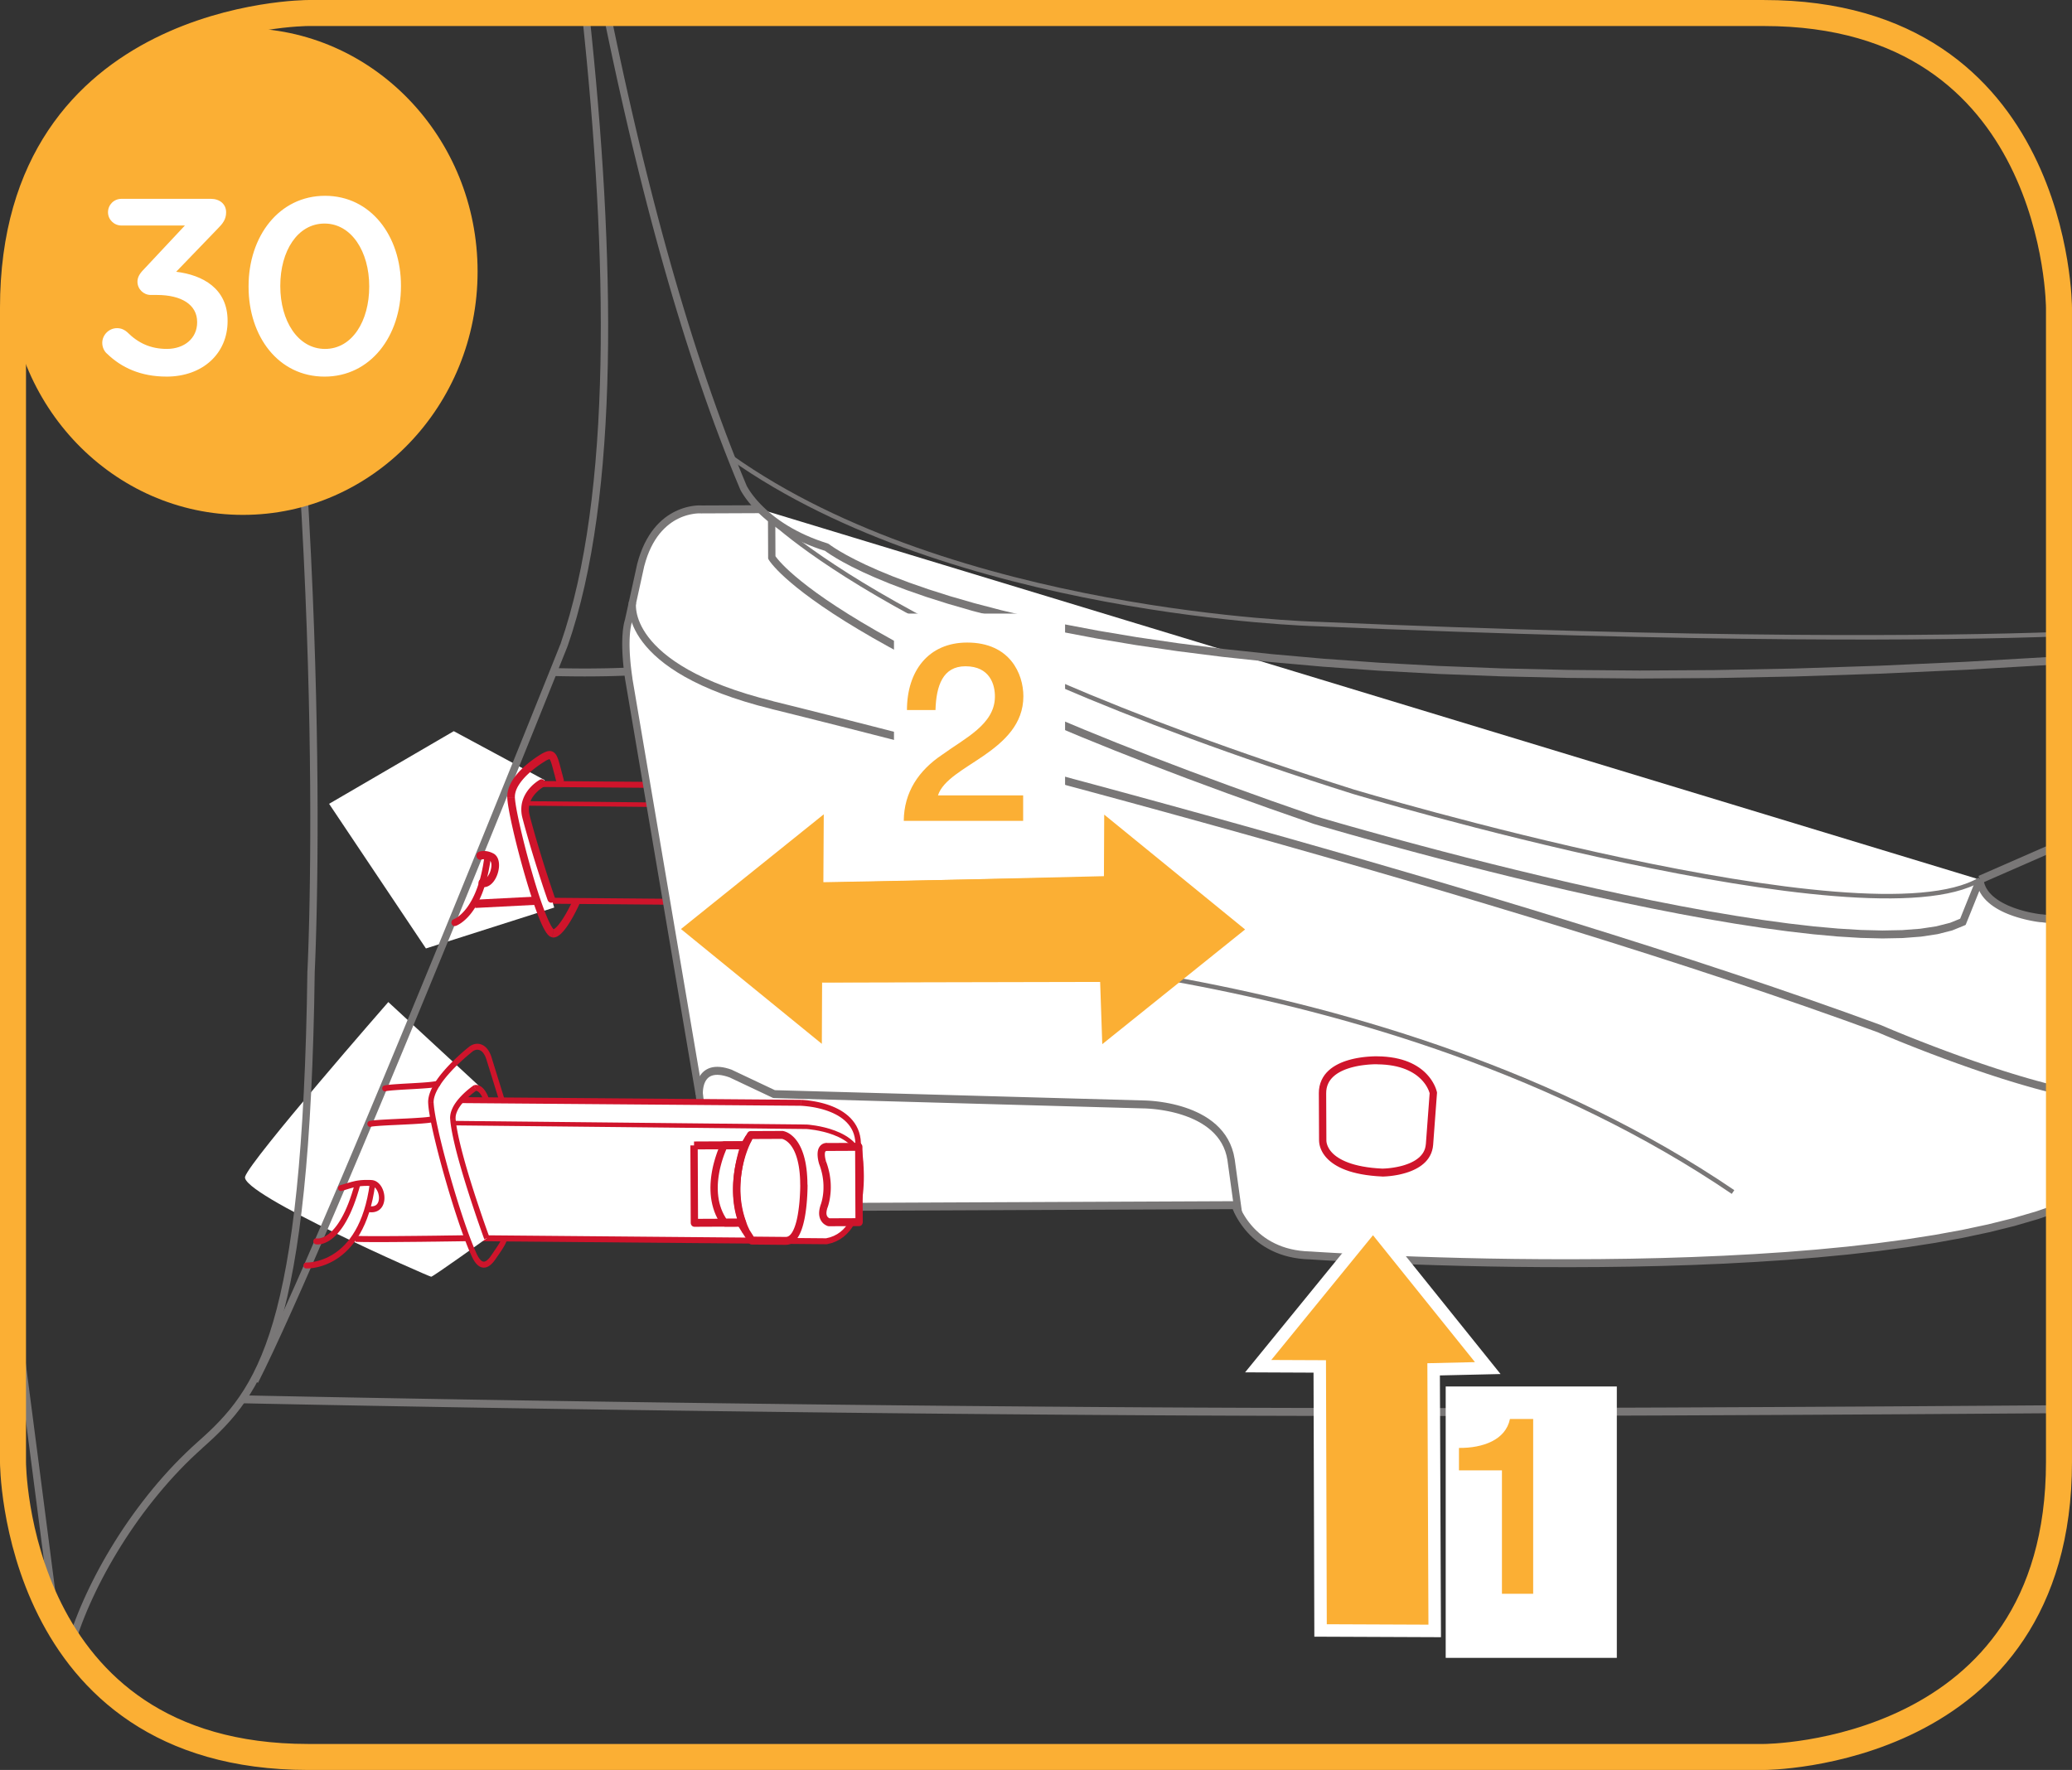 <?xml version="1.0" encoding="UTF-8"?>
<!DOCTYPE svg PUBLIC "-//W3C//DTD SVG 1.1//EN" "http://www.w3.org/Graphics/SVG/1.1/DTD/svg11.dtd">
<!-- Creator: CorelDRAW 2017 -->
<svg xmlns="http://www.w3.org/2000/svg" xml:space="preserve" width="35.113mm" height="30mm" version="1.1" style="shape-rendering:geometricPrecision; text-rendering:geometricPrecision; image-rendering:optimizeQuality; fill-rule:evenodd; clip-rule:evenodd"
viewBox="0 0 1012.38 864.95"
 xmlns:xlink="http://www.w3.org/1999/xlink">
 <rect x="0" y="0" width="1012.38" height="864.95" fill="#333333" stroke="none"/>
 <defs>
  <style type="text/css">
   <![CDATA[
    .str2 {stroke:#FBAF34;stroke-width:12.71;stroke-miterlimit:4}
    .str3 {stroke:white;stroke-width:6.1;stroke-miterlimit:4}
    .str0 {stroke:#CF142B;stroke-width:2.2;stroke-miterlimit:22.926}
    .str1 {stroke:#797777;stroke-width:2.2;stroke-miterlimit:22.926}
    .fil1 {fill:none;fill-rule:nonzero}
    .fil4 {fill:#FBAF34;fill-rule:nonzero}
    .fil2 {fill:white;fill-rule:nonzero}
    .fil0 {fill:#CF142B;fill-rule:nonzero}
    .fil3 {fill:#797777;fill-rule:nonzero}
   ]]>
  </style>
 </defs>
 <g id="Слой_x0020_1">
  <g>
   <path class="fil0" d="M400.07 385.65l-149 -1.18 0.02 -2.91 149 1.18 0.01 0 -0.03 2.91zm0.02 -2.91l0.02 0 -0.01 0 -0.01 0zm25.06 17.78l-2.62 0.6 -0.03 -0.25 -0.1 -1.33 -0.22 -1.24 -0.32 -1.15 -0.41 -1.08 -0.5 -1.01 -0.58 -0.93 -0.66 -0.88 -0.74 -0.82 -0.8 -0.76 -0.86 -0.71 -0.91 -0.65 -0.96 -0.6 -0.99 -0.55 -1.02 -0.5 -1.04 -0.45 -1.06 -0.41 -1.06 -0.36 -1.04 -0.32 -1.04 -0.28 -1.01 -0.25 -0.98 -0.2 -0.93 -0.18 -0.89 -0.14 -0.83 -0.12 -0.76 -0.09 -0.69 -0.07 -0.6 -0.05 -0.51 -0.04 -0.41 -0.03 -0.3 -0.01 -0.18 -0.01 -0.05 -0 0.04 -2.91 0.09 0 0.2 0.01 0.33 0.02 0.44 0.03 0.54 0.04 0.64 0.06 0.73 0.08 0.81 0.1 0.87 0.13 0.94 0.16 0.99 0.18 1.04 0.22 1.08 0.26 1.1 0.3 1.13 0.34 1.14 0.39 1.15 0.44 1.14 0.5 1.13 0.56 1.12 0.61 1.09 0.69 1.05 0.75 1.01 0.83 0.95 0.91 0.89 0.99 0.81 1.08 0.73 1.17 0.63 1.26 0.52 1.35 0.39 1.44 0.27 1.53 0.13 1.62 -0.03 -0.25zm-2.62 0.6l-0.02 -0.11 -0.01 -0.14 0.03 0.25zm-11.82 41.75l0.02 -2.91 -0.23 0.02 1.68 -0.41 1.53 -0.57 1.38 -0.72 1.25 -0.86 1.12 -0.99 1.01 -1.11 0.91 -1.23 0.81 -1.33 0.71 -1.43 0.62 -1.52 0.53 -1.59 0.45 -1.65 0.37 -1.7 0.3 -1.74 0.23 -1.76 0.16 -1.77 0.11 -1.76 0.06 -1.74 0.01 -1.71 -0.03 -1.66 -0.06 -1.61 -0.09 -1.53 -0.11 -1.44 -0.12 -1.35 -0.14 -1.24 -0.14 -1.11 -0.13 -0.98 -0.12 -0.82 -0.1 -0.66 -0.08 -0.48 -0.05 -0.3 -0.02 -0.09 2.62 -0.6 0.02 0.13 0.05 0.32 0.09 0.52 0.11 0.69 0.13 0.86 0.14 1.01 0.14 1.15 0.14 1.28 0.13 1.4 0.11 1.5 0.1 1.59 0.06 1.67 0.03 1.73 -0.01 1.78 -0.06 1.83 -0.11 1.85 -0.18 1.87 -0.24 1.88 -0.32 1.87 -0.4 1.85 -0.5 1.82 -0.59 1.77 -0.7 1.71 -0.82 1.64 -0.94 1.55 -1.08 1.45 -1.21 1.33 -1.36 1.2 -1.51 1.04 -1.66 0.87 -1.81 0.68 -1.96 0.48 -0.23 0.02zm0.23 -0.02l-0.12 0.02 -0.12 0 0.23 -0.02zm-179.91 -4.46l179.69 1.57 -0.02 2.91 -179.69 -1.57 -0.04 -2.91 0.06 0zm-0.06 0l0.01 0 0.05 0 -0.06 0zm-7.61 -6.02l2.64 0.49 0.02 -0.28 0.03 0.6 0.06 0.55 0.08 0.5 0.11 0.46 0.12 0.42 0.14 0.37 0.16 0.34 0.17 0.31 0.18 0.28 0.19 0.26 0.2 0.23 0.2 0.2 0.22 0.19 0.22 0.17 0.22 0.15 0.23 0.14 0.23 0.12 0.23 0.1 0.23 0.09 0.22 0.08 0.22 0.06 0.21 0.06 0.2 0.04 0.18 0.03 0.17 0.03 0.16 0.02 0.13 0.01 0.1 0.01 0.07 0 0.07 0 0.05 0 -0.03 0 0.1 2.91 -0.07 0 -0.05 0 -0.1 0 -0.15 -0 -0.18 -0.01 -0.2 -0.02 -0.22 -0.03 -0.24 -0.03 -0.27 -0.05 -0.29 -0.06 -0.3 -0.07 -0.32 -0.1 -0.34 -0.12 -0.34 -0.13 -0.35 -0.16 -0.35 -0.18 -0.35 -0.21 -0.36 -0.25 -0.35 -0.28 -0.35 -0.31 -0.35 -0.35 -0.33 -0.39 -0.31 -0.42 -0.29 -0.46 -0.27 -0.5 -0.24 -0.53 -0.21 -0.58 -0.18 -0.61 -0.15 -0.65 -0.12 -0.69 -0.07 -0.72 -0.04 -0.76 0.02 -0.28zm-0.02 0.28l-0 -0.15 0.02 -0.14 -0.02 0.28zm6.69 -11.96l-0.03 2.91 -0.03 0 -0.12 0.01 -0.12 0.03 -0.13 0.05 -0.16 0.09 -0.17 0.14 -0.18 0.18 -0.19 0.23 -0.2 0.27 -0.2 0.31 -0.2 0.35 -0.2 0.37 -0.19 0.4 -0.18 0.43 -0.18 0.44 -0.17 0.46 -0.16 0.46 -0.15 0.46 -0.14 0.47 -0.13 0.46 -0.12 0.45 -0.11 0.44 -0.1 0.42 -0.09 0.4 -0.08 0.37 -0.07 0.34 -0.07 0.32 -0.05 0.26 -0.04 0.23 -0.03 0.18 -0.02 0.13 -0.02 0.1 -0 0.01 -2.64 -0.49 0.01 -0.05 0.01 -0.07 0.03 -0.16 0.04 -0.2 0.05 -0.25 0.06 -0.3 0.07 -0.33 0.07 -0.37 0.09 -0.4 0.1 -0.43 0.11 -0.45 0.12 -0.48 0.13 -0.5 0.14 -0.5 0.16 -0.51 0.17 -0.52 0.18 -0.52 0.19 -0.52 0.2 -0.52 0.22 -0.51 0.24 -0.5 0.25 -0.48 0.27 -0.47 0.29 -0.45 0.31 -0.42 0.34 -0.4 0.38 -0.37 0.41 -0.32 0.46 -0.28 0.5 -0.2 0.54 -0.13 0.56 -0.03 -0.03 0zm-0.03 2.91l-0.05 0 0.02 0 0.03 0zm17.24 0.25l-17.24 -0.25 0.03 -2.91 17.24 0.25 0.23 2.89 -0.27 0.03zm0.27 -0.03l-0.14 0.03 -0.13 -0 0.27 -0.03zm-0.19 -4.49l2.65 0.39 0.01 -0.29 0.01 0.29 0.01 0.28 -0.01 0.29 -0.02 0.26 -0.03 0.25 -0.05 0.25 -0.05 0.24 -0.07 0.23 -0.07 0.21 -0.08 0.21 -0.1 0.2 -0.1 0.18 -0.11 0.18 -0.12 0.17 -0.11 0.14 -0.11 0.13 -0.13 0.13 -0.13 0.12 -0.12 0.1 -0.1 0.08 -0.12 0.08 -0.13 0.07 -0.09 0.05 -0.11 0.06 -0.1 0.04 -0.09 0.04 -0.06 0.02 -0.05 0.02 -0.1 0.03 -0.05 0.01 -0.13 0.03 0.04 -0.01 -0.5 -2.86 0.05 -0.01 -0.11 0.02 -0.01 0 -0.05 0.01 0.01 -0.01 0.02 -0.01 0.01 -0 0.01 -0 -0 0 0.03 -0.02 0 0 0.01 -0.01 0.03 -0.02 0.02 -0.01 0.01 -0.01 0.01 -0.01 0.03 -0.03 0.03 -0.03 0.01 -0.02 0.02 -0.03 0.02 -0.05 0.02 -0.04 0.02 -0.05 0.03 -0.07 0.02 -0.07 0.02 -0.09 0.02 -0.1 0.01 -0.11 0.01 -0.13 0 -0.13 0 -0.16 -0.01 -0.18 0.01 -0.29zm-0.01 0.29l-0.01 -0.13 0.02 -0.16 -0.01 0.29zm-2.06 -0.86l0.01 -2.91 -0.03 0 0.38 -0 0.37 0.01 0.35 0.03 0.33 0.04 0.31 0.06 0.3 0.07 0.29 0.09 0.27 0.1 0.25 0.12 0.24 0.13 0.23 0.15 0.2 0.15 0.2 0.17 0.17 0.17 0.16 0.18 0.15 0.2 0.12 0.18 0.1 0.19 0.09 0.19 0.07 0.18 0.06 0.18 0.04 0.16 0.04 0.16 0.03 0.17 0.02 0.15 0.01 0.12 0.01 0.13 0 0.14 -0 0.05 0 0.06 -0.01 0.11 -0 0.03 -2.65 -0.39 -0 0.01 -0.01 0.07 0 -0.01 0 -0.03 0 0.04 0 0 -0 -0.02 0 -0.01 0 0 -0 -0.02 -0.01 -0.03 -0 -0.01 -0.01 -0.02 -0.01 -0.02 -0.01 -0.02 -0.02 -0.03 -0.01 -0.01 -0.03 -0.03 -0.03 -0.03 -0.03 -0.03 -0.06 -0.05 -0.05 -0.03 -0.08 -0.04 -0.1 -0.05 -0.12 -0.04 -0.14 -0.04 -0.16 -0.04 -0.18 -0.03 -0.21 -0.03 -0.23 -0.02 -0.25 -0.01 -0.29 0 -0.03 0zm0.03 0l-0.01 0 -0.03 0 0.03 0zm-19.55 -2.99l19.52 0.07 -0.01 2.91 -19.52 -0.07 -0.03 0 0.03 -2.91zm-0.01 2.91l-0.03 0 0.01 0 0.03 0zm-14.51 -15.08l2.68 -0.18 0 0.02 0.09 1.12 0.15 1.04 0.2 0.97 0.25 0.9 0.29 0.83 0.33 0.77 0.37 0.71 0.41 0.66 0.43 0.61 0.46 0.56 0.48 0.52 0.5 0.47 0.52 0.43 0.53 0.39 0.54 0.35 0.54 0.31 0.55 0.28 0.54 0.25 0.54 0.22 0.52 0.19 0.51 0.16 0.48 0.14 0.46 0.11 0.43 0.1 0.39 0.07 0.35 0.06 0.3 0.04 0.26 0.03 0.21 0.02 0.15 0.01 0.07 0 0.02 0 -0.06 2.91 -0.05 0 -0.15 -0.01 -0.19 -0.02 -0.25 -0.02 -0.31 -0.03 -0.37 -0.05 -0.42 -0.07 -0.46 -0.09 -0.5 -0.11 -0.53 -0.14 -0.56 -0.16 -0.59 -0.19 -0.62 -0.22 -0.63 -0.26 -0.65 -0.29 -0.66 -0.34 -0.66 -0.38 -0.66 -0.43 -0.65 -0.48 -0.64 -0.53 -0.63 -0.59 -0.61 -0.65 -0.58 -0.71 -0.55 -0.77 -0.51 -0.84 -0.47 -0.9 -0.42 -0.97 -0.36 -1.04 -0.3 -1.1 -0.25 -1.17 -0.17 -1.24 -0.1 -1.31 0 0.02zm2.68 -0.18l0 0.02 -0.01 -0.1 0.01 0.08zm5.54 -15l1 2.7 0.05 -0.02 -0.65 0.34 -0.6 0.37 -0.56 0.39 -0.52 0.42 -0.48 0.43 -0.44 0.45 -0.41 0.47 -0.37 0.48 -0.34 0.49 -0.31 0.5 -0.28 0.51 -0.25 0.51 -0.22 0.52 -0.2 0.52 -0.18 0.51 -0.15 0.51 -0.14 0.5 -0.12 0.48 -0.1 0.47 -0.08 0.45 -0.06 0.43 -0.05 0.42 -0.04 0.38 -0.03 0.35 -0.02 0.32 -0.01 0.29 -0 0.24 0 0.21 0 0.17 0 0.09 0.01 0.06 0 0.02 -2.68 0.18 0 -0.04 -0.01 -0.1 -0.01 -0.18 0 -0.2 0 -0.25 0.01 -0.31 0.01 -0.34 0.02 -0.38 0.03 -0.42 0.05 -0.46 0.06 -0.48 0.07 -0.51 0.1 -0.54 0.12 -0.56 0.14 -0.58 0.16 -0.59 0.19 -0.61 0.22 -0.63 0.25 -0.63 0.28 -0.63 0.31 -0.63 0.35 -0.63 0.38 -0.63 0.42 -0.62 0.47 -0.61 0.51 -0.59 0.56 -0.57 0.6 -0.55 0.65 -0.52 0.69 -0.49 0.75 -0.46 0.79 -0.42 0.05 -0.02zm-0.05 0.02l0.03 -0.02 0.01 -0.01 -0.05 0.02zm17.13 -6.45l0.51 2.86 0 0 -0.39 0.09 -0.45 0.12 -0.49 0.14 -0.54 0.16 -0.57 0.18 -0.6 0.2 -0.63 0.22 -0.65 0.23 -0.67 0.24 -0.68 0.25 -0.69 0.26 -0.7 0.27 -0.7 0.27 -0.7 0.28 -0.7 0.27 -0.69 0.28 -0.67 0.27 -0.66 0.27 -0.64 0.26 -0.62 0.25 -0.59 0.25 -0.55 0.23 -0.52 0.22 -0.49 0.2 -0.44 0.18 -0.39 0.17 -0.34 0.14 -0.29 0.13 -0.23 0.1 -0.16 0.07 -0.12 0.05 -0.03 0.01 -1 -2.7 0.04 -0.02 0.1 -0.04 0.18 -0.08 0.23 -0.1 0.29 -0.12 0.35 -0.15 0.4 -0.17 0.45 -0.19 0.48 -0.2 0.52 -0.22 0.57 -0.24 0.59 -0.25 0.62 -0.26 0.64 -0.26 0.67 -0.27 0.69 -0.28 0.69 -0.28 0.71 -0.28 0.71 -0.28 0.72 -0.28 0.71 -0.27 0.71 -0.27 0.69 -0.26 0.68 -0.25 0.67 -0.24 0.65 -0.22 0.63 -0.21 0.6 -0.19 0.57 -0.18 0.54 -0.15 0.51 -0.13 0.47 -0.11 0 0zm0 0l0 0 0 0 0 0zm14.59 -0.43l-0.02 2.91 -0.56 -0.01 -0.56 -0.01 -0.55 -0.01 -0.54 -0.01 -0.53 -0.01 -0.52 -0.01 -0.52 -0.01 -0.51 -0.01 -0.5 -0.01 -0.5 -0.01 -0.49 -0.01 -0.48 -0.01 -0.47 -0 -0.46 -0 -0.45 0 -0.45 0 -0.44 0 -0.43 0.01 -0.43 0.01 -0.41 0.01 -0.4 0.02 -0.4 0.02 -0.39 0.02 -0.38 0.03 -0.37 0.03 -0.36 0.03 -0.35 0.04 -0.34 0.04 -0.33 0.05 -0.33 0.05 -0.31 0.06 -0.31 0.06 -0.51 -2.86 0.36 -0.07 0.37 -0.06 0.36 -0.06 0.38 -0.05 0.39 -0.05 0.39 -0.04 0.39 -0.03 0.4 -0.03 0.41 -0.03 0.41 -0.02 0.42 -0.02 0.43 -0.02 0.44 -0.01 0.43 -0.01 0.44 -0.01 0.45 -0 0.45 -0 0.47 0 0.47 0 0.48 0 0.49 0.01 0.49 0.01 0.5 0.01 0.5 0.01 0.51 0.01 0.52 0.01 0.52 0.01 0.53 0.01 0.54 0.01 0.54 0.01 0.55 0.01 0.56 0.01z"/>
  </g>
  <g>
   <path class="fil1 str0" d="M214.54 410.72c0,0 -3.59,-7.06 4.3,-10.05l12.07 -5.46c0,0 6.59,-3.34 17.72,-2.69l153.98 1.59c0,0 22.85,1.36 22.3,15.69"/>
  </g>
  <path class="fil2" d="M411.03 402.45l13.08 -0.06 0.14 31.12 -12.43 0.05c0,0 -3.87,-0.94 -2.12,-6.35 0,0 3.39,-8.04 -0.55,-18.31 0,0 -2.15,-6.44 1.89,-6.46z"/>
  <g>
   <path class="fil0" d="M424.11 404.33l-13.08 0.06 -0.02 -3.88 13.08 -0.06 1.8 1.93 -1.78 1.95zm-0.02 -3.88c0.99,-0 1.79,0.86 1.8,1.93 0,1.07 -0.79,1.95 -1.78,1.95l-0.02 -3.88zm-1.64 33.07l-0.14 -31.12 3.58 -0.02 0.14 31.12 -1.78 1.95 -1.8 -1.93zm3.58 -0.02c0,1.07 -0.79,1.95 -1.78,1.95 -0.99,0 -1.79,-0.86 -1.8,-1.93l3.58 -0.02zm-14.23 -1.88l12.43 -0.05 0.02 3.88 -12.43 0.05 -0.4 -0.05 0.38 -3.83zm0.02 3.88c-0.99,0 -1.79,-0.86 -1.8,-1.93 -0,-1.07 0.79,-1.95 1.78,-1.95l0.02 3.88zm-3.76 -9.1l3.25 1.62 0.06 -0.16 -0.12 0.41 -0.1 0.37 -0.07 0.34 -0.04 0.31 -0.02 0.27 -0.01 0.25 0.01 0.22 0.02 0.18 0.03 0.17 0.04 0.15 0.04 0.13 0.04 0.12 0.05 0.1 0.06 0.1 0.06 0.09 0.07 0.09 0.06 0.07 0.06 0.06 0.07 0.07 0.08 0.07 0.07 0.05 0.07 0.05 0.09 0.05 0.05 0.03 0.07 0.03 0.06 0.03 0.03 0.01 0.05 0.02 0.03 0.01 0.02 0.01 -0.03 -0.01 -0.02 -0.01 -0.78 3.79 -0.05 -0.01 -0.1 -0.03 -0.08 -0.03 -0.11 -0.03 -0.12 -0.04 -0.16 -0.07 -0.16 -0.07 -0.18 -0.08 -0.21 -0.11 -0.18 -0.11 -0.22 -0.14 -0.22 -0.17 -0.22 -0.18 -0.22 -0.2 -0.23 -0.23 -0.22 -0.26 -0.21 -0.27 -0.2 -0.3 -0.19 -0.33 -0.18 -0.37 -0.15 -0.38 -0.13 -0.41 -0.1 -0.43 -0.08 -0.44 -0.05 -0.48 -0.02 -0.49 0.01 -0.49 0.04 -0.52 0.08 -0.54 0.11 -0.55 0.14 -0.57 0.17 -0.58 0.06 -0.16zm-0.06 0.16c0.33,-1.01 1.35,-1.54 2.28,-1.18 0.93,0.35 1.42,1.47 1.1,2.48l-3.37 -1.29zm-0.54 -17l3.36 -1.32 -0.03 -0.09 0.37 1.02 0.33 1.01 0.29 0.99 0.25 0.98 0.21 0.96 0.17 0.94 0.14 0.91 0.11 0.9 0.08 0.88 0.05 0.85 0.03 0.82 0.01 0.8 -0.02 0.77 -0.03 0.74 -0.05 0.71 -0.07 0.68 -0.07 0.65 -0.09 0.62 -0.1 0.59 -0.1 0.54 -0.11 0.51 -0.11 0.48 -0.11 0.44 -0.11 0.39 -0.1 0.36 -0.1 0.32 -0.09 0.27 -0.08 0.24 -0.07 0.19 -0.06 0.15 -0.04 0.09 -0.02 0.05 -3.25 -1.62 -0 0 0.02 -0.05 0.03 -0.08 0.05 -0.13 0.06 -0.17 0.07 -0.22 0.08 -0.25 0.08 -0.28 0.09 -0.33 0.09 -0.36 0.09 -0.39 0.09 -0.43 0.09 -0.46 0.08 -0.49 0.07 -0.52 0.07 -0.55 0.05 -0.59 0.04 -0.61 0.03 -0.64 0.01 -0.66 -0 -0.69 -0.03 -0.71 -0.04 -0.73 -0.07 -0.75 -0.1 -0.77 -0.12 -0.79 -0.15 -0.81 -0.18 -0.82 -0.21 -0.84 -0.25 -0.86 -0.28 -0.87 -0.33 -0.89 -0.03 -0.09zm0.03 0.09c-0.38,-0.99 0.05,-2.13 0.96,-2.54 0.91,-0.41 1.96,0.06 2.34,1.05l-3.3 1.49zm3.53 -9.14l0.02 3.88 -0.19 0.01 -0.13 0.02 -0.09 0.03 -0.05 0.02 -0.02 0.01 -0.01 0.01 -0.01 0.02 -0.02 0.03 -0.02 0.05 -0.03 0.07 -0.03 0.1 -0.03 0.13 -0.02 0.16 -0.02 0.19 -0.01 0.2 0 0.21 0.01 0.22 0.02 0.24 0.02 0.24 0.03 0.22 0.04 0.24 0.04 0.22 0.04 0.21 0.05 0.22 0.04 0.17 0.04 0.15 0.04 0.16 0.03 0.13 0.03 0.09 0.02 0.07 0.01 0.03 0 -0.01 -3.36 1.32 -0.01 -0.04 -0.03 -0.08 -0.03 -0.1 -0.04 -0.14 -0.05 -0.16 -0.05 -0.18 -0.06 -0.24 -0.06 -0.26 -0.06 -0.26 -0.06 -0.29 -0.05 -0.31 -0.05 -0.32 -0.05 -0.36 -0.03 -0.35 -0.03 -0.36 -0.01 -0.38 0 -0.39 0.02 -0.4 0.04 -0.4 0.06 -0.42 0.1 -0.43 0.13 -0.43 0.18 -0.44 0.23 -0.43 0.28 -0.41 0.34 -0.37 0.39 -0.33 0.44 -0.28 0.47 -0.22 0.5 -0.15 0.52 -0.09 0.53 -0.03z"/>
  </g>
  <g>
   <path class="fil0" d="M376.85 403.66l-20.8 0.09 -0.02 -3.88 20.8 -0.09 1.5 3.02 -1.48 0.86zm-0.02 -3.88c0.99,-0 1.79,0.86 1.8,1.93 0,1.07 -0.79,1.95 -1.78,1.95l-0.02 -3.88zm4.06 -1.18l-2.56 4.2 -2.98 -2.15 2.56 -4.2 1.48 -0.86 1.5 3.02zm-2.98 -2.15c0.54,-0.89 1.65,-1.14 2.47,-0.54 0.82,0.59 1.04,1.8 0.5,2.69l-2.98 -2.15zm14.72 2.96l-13.22 0.06 -0.02 -3.88 13.22 -0.06 0.21 0.01 -0.2 3.87zm-0.02 -3.88c0.99,-0 1.79,0.86 1.8,1.93 0,1.07 -0.79,1.95 -1.78,1.95l-0.02 -3.88zm10.59 22.49l-3.58 0.05 0 -0.01 -0.03 -1.72 -0.08 -1.6 -0.12 -1.5 -0.16 -1.4 -0.19 -1.3 -0.22 -1.2 -0.25 -1.11 -0.28 -1.03 -0.3 -0.94 -0.31 -0.86 -0.32 -0.78 -0.34 -0.71 -0.34 -0.64 -0.35 -0.57 -0.35 -0.51 -0.35 -0.45 -0.34 -0.4 -0.34 -0.35 -0.32 -0.3 -0.32 -0.27 -0.3 -0.22 -0.28 -0.19 -0.26 -0.16 -0.25 -0.13 -0.21 -0.1 -0.19 -0.07 -0.18 -0.06 -0.12 -0.04 -0.08 -0.02 -0.07 -0.02 -0.02 -0 0.05 0.01 0.41 -3.86 0.11 0.01 0.13 0.03 0.16 0.03 0.24 0.06 0.27 0.09 0.29 0.1 0.34 0.14 0.37 0.17 0.39 0.21 0.42 0.25 0.44 0.29 0.45 0.34 0.47 0.39 0.48 0.45 0.47 0.5 0.48 0.56 0.47 0.62 0.46 0.68 0.45 0.75 0.44 0.81 0.42 0.89 0.4 0.96 0.37 1.03 0.35 1.11 0.32 1.19 0.29 1.27 0.25 1.36 0.22 1.45 0.17 1.54 0.13 1.63 0.08 1.73 0.03 1.83 0 -0.01zm0 0.01c0,1.07 -0.79,1.95 -1.78,1.95 -0.99,0 -1.79,-0.86 -1.8,-1.93l3.58 -0.02zm-9.28 25.16l0.02 -3.88 0 0 0.39 -0.03 0.35 -0.1 0.33 -0.17 0.35 -0.26 0.36 -0.35 0.36 -0.45 0.36 -0.56 0.35 -0.65 0.33 -0.73 0.31 -0.81 0.29 -0.87 0.27 -0.93 0.24 -0.97 0.22 -1 0.2 -1.03 0.17 -1.04 0.15 -1.06 0.13 -1.04 0.11 -1.03 0.1 -1.01 0.08 -0.98 0.07 -0.94 0.05 -0.89 0.04 -0.83 0.03 -0.77 0.02 -0.69 0.01 -0.6 0.01 -0.51 0 -0.41 0 -0.31 0 -0.2 0 -0.04 3.58 -0.05 0 0.09 0 0.2 0 0.32 -0 0.44 -0.01 0.54 -0.01 0.64 -0.02 0.72 -0.03 0.8 -0.04 0.87 -0.06 0.93 -0.07 0.98 -0.08 1.04 -0.1 1.07 -0.12 1.09 -0.14 1.12 -0.16 1.12 -0.19 1.13 -0.21 1.13 -0.24 1.12 -0.28 1.1 -0.31 1.08 -0.35 1.05 -0.39 1.01 -0.43 0.96 -0.49 0.91 -0.55 0.85 -0.62 0.78 -0.7 0.69 -0.8 0.59 -0.89 0.45 -0.97 0.27 -1.01 0.09 0 0zm-0 0c-0.99,-0.01 -1.78,-0.89 -1.77,-1.96 0.01,-1.07 0.82,-1.93 1.8,-1.92l-0.03 3.88zm-14 -4l14.03 0.12 -0.02 3.88 -14.03 -0.12 -1.46 -0.84 1.48 -3.04zm-0.02 3.88c-0.99,-0.01 -1.78,-0.89 -1.78,-1.95 0.01,-1.07 0.81,-1.93 1.8,-1.93l-0.02 3.88zm-3.22 -10.46l4.7 7.42 -2.94 2.2 -4.7 -7.42 1.46 -3.04 1.48 0.84zm-2.94 2.2c-0.56,-0.88 -0.35,-2.1 0.46,-2.7 0.81,-0.61 1.93,-0.38 2.49,0.5l-2.94 2.2zm-17.56 -2.96l19.03 -0.08 0.02 3.88 -19.03 0.08 -1.8 -1.93 1.78 -1.95zm0.02 3.88c-0.99,0 -1.79,-0.86 -1.8,-1.93 -0,-1.07 0.79,-1.95 1.78,-1.95l0.02 3.88zm1.64 -33.94l0.14 31.99 -3.58 0.02 -0.14 -31.99 3.58 -0.02z"/>
  </g>
  <g>
   <polygon class="fil0" points="379.05,436.4 375.84,438.1 375,436.11 374.28,434.13 373.66,432.17 373.15,430.23 372.73,428.32 372.4,426.44 372.16,424.59 372,422.77 371.91,421 371.89,419.26 371.94,417.57 372.04,415.93 372.19,414.34 372.39,412.8 372.62,411.33 372.89,409.91 373.19,408.56 373.51,407.27 373.84,406.05 374.19,404.9 374.54,403.82 374.89,402.83 375.24,401.91 375.57,401.07 375.89,400.32 376.19,399.66 376.45,399.09 376.68,398.61 376.88,398.22 377.02,397.94 377.13,397.76 377.17,397.68 380.2,399.74 380.18,399.76 380.12,399.89 380,400.12 379.83,400.45 379.63,400.87 379.39,401.38 379.12,401.97 378.84,402.65 378.53,403.42 378.22,404.26 377.89,405.17 377.57,406.16 377.25,407.21 376.94,408.33 376.65,409.51 376.38,410.75 376.13,412.05 375.91,413.41 375.74,414.81 375.6,416.26 375.51,417.75 375.47,419.29 375.48,420.87 375.56,422.48 375.71,424.13 375.93,425.81 376.22,427.51 376.6,429.25 377.07,431 377.63,432.78 378.29,434.58 "/>
  </g>
  <g>
   <polygon class="fil0" points="370.01,432.55 367.19,434.94 366.28,433.57 365.47,432.16 364.78,430.73 364.19,429.28 363.7,427.81 363.3,426.34 363,424.87 362.77,423.41 362.62,421.95 362.55,420.51 362.52,419.08 362.57,417.68 362.66,416.3 362.8,414.96 362.98,413.66 363.19,412.38 363.43,411.16 363.7,409.99 363.98,408.86 364.28,407.79 364.58,406.78 364.89,405.84 365.19,404.96 365.48,404.15 365.76,403.42 366.02,402.78 366.26,402.21 366.47,401.74 366.64,401.36 366.77,401.08 366.86,400.9 366.9,400.82 370.03,402.69 370.02,402.72 369.94,402.86 369.84,403.09 369.68,403.43 369.5,403.86 369.29,404.36 369.05,404.95 368.79,405.62 368.52,406.35 368.25,407.16 367.97,408.03 367.69,408.96 367.42,409.93 367.16,410.96 366.92,412.03 366.7,413.14 366.5,414.29 366.34,415.47 366.22,416.67 366.14,417.88 366.1,419.12 366.11,420.37 366.18,421.62 366.31,422.87 366.5,424.13 366.76,425.37 367.1,426.61 367.5,427.83 367.99,429.04 368.57,430.23 369.24,431.4 "/>
  </g>
  <path class="fil2" d="M371.45 248.83l-28.74 0.12c0,0 -22.13,-1.83 -29.63,27.07l-5.98 27.24c0,0 -3.02,7.7 0.12,28.58l34.44 203c0,0 4.81,54.39 43.71,55.05l218.12 -0.95c0,0 7.49,23.88 36.59,24.58 0,0 256.34,17.71 365.93,-23.31l0 -140.46 -8.83 -1.05c0,0 -28.12,-2.9 -29.83,-18.84l-595.92 -181.02z"/>
  <g>
   <path class="fil3" d="M342.7 247.01l28.74 -0.12 0.02 3.88 -28.74 0.12 -0.14 -0 0.12 -3.88zm0.02 3.88l-0.1 0 -0.04 -0 0.14 0zm-27.9 25.58l-3.48 -0.91 0.02 -0.07 0.77 -2.71 0.86 -2.54 0.93 -2.38 1.01 -2.21 1.07 -2.05 1.13 -1.91 1.18 -1.76 1.22 -1.61 1.26 -1.48 1.29 -1.35 1.31 -1.22 1.32 -1.1 1.33 -0.98 1.33 -0.87 1.32 -0.77 1.3 -0.67 1.28 -0.59 1.25 -0.5 1.21 -0.43 1.16 -0.35 1.11 -0.29 1.05 -0.23 0.99 -0.18 0.91 -0.13 0.84 -0.1 0.75 -0.06 0.65 -0.03 0.56 -0.01 0.45 0 0.33 0.01 0.23 0.01 0.1 0.01 -0.27 3.87 -0.02 -0 -0.14 -0.01 -0.27 -0.01 -0.37 -0 -0.47 0.01 -0.57 0.03 -0.65 0.05 -0.73 0.08 -0.81 0.12 -0.86 0.16 -0.93 0.2 -0.98 0.25 -1.03 0.31 -1.07 0.37 -1.1 0.44 -1.12 0.52 -1.15 0.59 -1.16 0.68 -1.16 0.77 -1.17 0.87 -1.16 0.97 -1.16 1.08 -1.14 1.19 -1.12 1.31 -1.09 1.44 -1.06 1.58 -1.02 1.72 -0.97 1.86 -0.92 2.02 -0.86 2.18 -0.79 2.35 -0.72 2.53 0.02 -0.07zm-3.48 -0.91l0.02 -0.07 -0.02 0.09 0 -0.02zm-5.98 27.24l5.98 -27.24 3.48 0.91 -5.98 27.24 -0.1 0.31 -3.38 -1.21zm3.48 0.91l-0.03 0.15 -0.06 0.16 0.1 -0.31zm0.14 27.78l-3.51 0.7 -0.01 -0.04 -0.28 -1.95 -0.25 -1.87 -0.21 -1.79 -0.18 -1.72 -0.15 -1.65 -0.12 -1.57 -0.1 -1.51 -0.07 -1.44 -0.05 -1.37 -0.03 -1.3 -0.01 -1.23 0.01 -1.16 0.03 -1.1 0.04 -1.04 0.05 -0.98 0.07 -0.92 0.07 -0.85 0.08 -0.79 0.09 -0.74 0.1 -0.68 0.1 -0.63 0.1 -0.57 0.1 -0.51 0.1 -0.45 0.1 -0.41 0.09 -0.36 0.08 -0.29 0.07 -0.25 0.07 -0.22 0.05 -0.14 0.02 -0.07 0.04 -0.1 3.29 1.52 0.02 -0.06 -0.02 0.07 -0.03 0.09 -0.03 0.11 -0.05 0.18 -0.07 0.24 -0.07 0.27 -0.07 0.33 -0.08 0.39 -0.09 0.44 -0.09 0.49 -0.09 0.54 -0.08 0.61 -0.08 0.67 -0.08 0.73 -0.07 0.78 -0.06 0.85 -0.05 0.91 -0.04 0.97 -0.02 1.04 -0.01 1.1 0.01 1.17 0.03 1.24 0.05 1.3 0.07 1.38 0.1 1.45 0.12 1.52 0.14 1.59 0.18 1.66 0.21 1.74 0.24 1.82 0.27 1.89 -0.01 -0.04zm-3.51 0.7l-0.01 -0.04 -0.01 -0.09 0.02 0.13zm34.44 203l-34.44 -203 3.51 -0.7 34.44 203 0.02 0.17 -3.53 0.54zm3.51 -0.7l0.02 0.1 0.01 0.07 -0.02 -0.17zm41.95 53.46l0.02 3.88 -0.03 0 -3.69 -0.22 -3.5 -0.53 -3.31 -0.82 -3.13 -1.09 -2.94 -1.34 -2.76 -1.57 -2.58 -1.77 -2.41 -1.95 -2.24 -2.11 -2.08 -2.25 -1.92 -2.36 -1.76 -2.46 -1.62 -2.53 -1.49 -2.59 -1.35 -2.62 -1.23 -2.63 -1.11 -2.63 -0.99 -2.6 -0.89 -2.56 -0.79 -2.49 -0.69 -2.4 -0.61 -2.3 -0.52 -2.18 -0.44 -2.04 -0.37 -1.87 -0.3 -1.69 -0.24 -1.48 -0.18 -1.26 -0.14 -1.02 -0.09 -0.76 -0.05 -0.48 -0.02 -0.19 3.56 -0.37 0.01 0.12 0.05 0.44 0.08 0.71 0.13 0.96 0.18 1.21 0.23 1.42 0.29 1.62 0.35 1.79 0.42 1.95 0.5 2.09 0.58 2.21 0.67 2.31 0.75 2.38 0.85 2.44 0.95 2.47 1.05 2.49 1.16 2.49 1.27 2.47 1.4 2.43 1.51 2.36 1.64 2.29 1.77 2.19 1.91 2.07 2.04 1.93 2.19 1.78 2.34 1.61 2.5 1.42 2.66 1.21 2.83 0.99 3.01 0.75 3.2 0.49 3.41 0.21 -0.03 0zm0.02 3.88l-0.03 0 -0.01 0 0.03 0zm218.12 -0.95l-218.12 0.95 -0.02 -3.88 218.12 -0.95 1.7 1.31 -1.68 2.57zm-0.02 -3.88l1.28 -0.01 0.42 1.32 -1.7 -1.31zm36.71 24.58l-0.22 3.87 0.07 0 -2.75 -0.14 -2.63 -0.27 -2.51 -0.39 -2.39 -0.5 -2.27 -0.61 -2.16 -0.71 -2.05 -0.8 -1.93 -0.88 -1.83 -0.95 -1.72 -1.01 -1.61 -1.06 -1.52 -1.11 -1.41 -1.14 -1.31 -1.16 -1.22 -1.18 -1.13 -1.19 -1.04 -1.19 -0.95 -1.18 -0.87 -1.16 -0.79 -1.13 -0.71 -1.09 -0.63 -1.04 -0.57 -0.99 -0.49 -0.93 -0.42 -0.85 -0.36 -0.78 -0.3 -0.68 -0.24 -0.58 -0.18 -0.48 -0.13 -0.35 -0.08 -0.22 -0.04 -0.12 3.38 -1.25 0.01 0.01 0.06 0.17 0.11 0.29 0.15 0.39 0.21 0.5 0.26 0.6 0.32 0.68 0.38 0.76 0.44 0.83 0.51 0.89 0.57 0.95 0.64 0.99 0.72 1.02 0.79 1.05 0.86 1.06 0.94 1.08 1.02 1.08 1.11 1.07 1.19 1.06 1.28 1.04 1.37 1.01 1.47 0.97 1.57 0.92 1.66 0.86 1.77 0.8 1.87 0.74 1.98 0.65 2.1 0.56 2.21 0.47 2.33 0.36 2.46 0.25 2.58 0.13 0.07 0zm-0.07 -0l0.05 0 0.02 0 -0.07 -0zm365.31 -23.21l1.16 3.67 -10.77 3.7 -11.55 3.37 -12.25 3.04 -12.88 2.74 -13.44 2.45 -13.92 2.17 -14.34 1.91 -14.67 1.66 -14.94 1.43 -15.13 1.21 -15.25 1 -15.3 0.82 -15.27 0.64 -15.17 0.48 -15 0.33 -14.74 0.19 -14.42 0.07 -14.03 -0.03 -13.56 -0.12 -13.01 -0.2 -12.4 -0.27 -11.71 -0.32 -10.94 -0.35 -10.11 -0.37 -9.19 -0.39 -8.21 -0.38 -7.15 -0.36 -6.01 -0.33 -4.81 -0.28 -3.53 -0.22 -2.17 -0.14 -0.74 -0.05 0.22 -3.87 0.73 0.05 2.16 0.14 3.51 0.21 4.8 0.28 6 0.33 7.14 0.36 8.19 0.38 9.18 0.39 10.09 0.37 10.93 0.35 11.69 0.32 12.38 0.27 13 0.2 13.54 0.12 14.01 0.03 14.4 -0.07 14.72 -0.19 14.96 -0.33 15.14 -0.48 15.23 -0.64 15.26 -0.81 15.21 -1 15.09 -1.21 14.88 -1.42 14.61 -1.66 14.27 -1.9 13.84 -2.16 13.35 -2.43 12.78 -2.72 12.13 -3.01 11.41 -3.33 10.61 -3.65zm-8.06 -141.6l8.83 1.05 -0.39 3.86 -8.83 -1.05 0.36 -3.86 0.03 0zm-0.03 -0l0.01 0 0.01 0 -0.03 -0zm-31.77 -16.69l3.55 -0.44 0.2 1.23 0.32 1.17 0.44 1.11 0.55 1.06 0.66 1.02 0.76 0.97 0.86 0.93 0.94 0.89 1.03 0.84 1.1 0.8 1.16 0.75 1.21 0.7 1.25 0.65 1.28 0.61 1.3 0.56 1.31 0.52 1.31 0.47 1.3 0.43 1.28 0.39 1.24 0.35 1.21 0.31 1.15 0.28 1.08 0.24 1.02 0.2 0.93 0.18 0.84 0.14 0.74 0.12 0.62 0.09 0.49 0.07 0.36 0.05 0.23 0.03 0.05 0.01 -0.33 3.86 -0.11 -0.01 -0.24 -0.03 -0.4 -0.05 -0.53 -0.07 -0.66 -0.1 -0.78 -0.12 -0.88 -0.16 -0.98 -0.18 -1.06 -0.22 -1.14 -0.25 -1.21 -0.29 -1.26 -0.33 -1.32 -0.37 -1.35 -0.41 -1.38 -0.45 -1.4 -0.5 -1.41 -0.55 -1.41 -0.6 -1.4 -0.66 -1.38 -0.72 -1.35 -0.78 -1.31 -0.84 -1.26 -0.91 -1.2 -0.99 -1.14 -1.06 -1.05 -1.14 -0.96 -1.23 -0.85 -1.32 -0.73 -1.42 -0.59 -1.51 -0.44 -1.6 -0.27 -1.68z"/>
  </g>
  <g>
   <path class="fil3" d="M364.84 237.39l-3.17 1.79 -0.04 -0.09 -2.57 -6.18 -2.53 -6.27 -2.5 -6.36 -2.47 -6.45 -2.44 -6.53 -2.4 -6.62 -2.37 -6.7 -2.34 -6.78 -2.31 -6.85 -2.27 -6.93 -2.25 -7 -2.22 -7.07 -2.19 -7.14 -2.16 -7.2 -2.12 -7.26 -2.1 -7.33 -2.07 -7.39 -2.04 -7.44 -2.01 -7.5 -1.98 -7.55 -1.95 -7.6 -1.92 -7.64 -1.89 -7.69 -1.87 -7.73 -1.83 -7.77 -1.81 -7.81 -1.78 -7.85 -1.76 -7.88 -1.72 -7.91 -1.7 -7.94 -1.67 -7.97 -1.65 -7.99 3.49 -0.84 1.64 7.97 1.67 7.95 1.7 7.92 1.72 7.89 1.75 7.87 1.78 7.83 1.8 7.79 1.83 7.75 1.86 7.72 1.89 7.67 1.92 7.62 1.94 7.58 1.97 7.52 2 7.47 2.03 7.42 2.06 7.36 2.09 7.3 2.12 7.24 2.15 7.18 2.17 7.11 2.21 7.05 2.24 6.97 2.27 6.9 2.3 6.82 2.33 6.75 2.36 6.67 2.39 6.59 2.42 6.5 2.46 6.42 2.49 6.33 2.52 6.24 2.55 6.14 -0.04 -0.09zm-3.17 1.79l-0.04 -0.09 0.03 0.07 0.01 0.02zm43.21 26.65l-2.15 3.11 0.58 0.31 -2.92 -0.96 -2.79 -1.01 -2.67 -1.06 -2.55 -1.1 -2.42 -1.13 -2.31 -1.17 -2.19 -1.19 -2.08 -1.21 -1.97 -1.23 -1.86 -1.24 -1.75 -1.24 -1.64 -1.24 -1.54 -1.23 -1.44 -1.23 -1.34 -1.21 -1.25 -1.18 -1.16 -1.15 -1.07 -1.12 -0.97 -1.08 -0.89 -1.04 -0.81 -0.99 -0.72 -0.93 -0.65 -0.87 -0.57 -0.81 -0.5 -0.74 -0.42 -0.66 -0.35 -0.57 -0.29 -0.48 -0.22 -0.4 -0.16 -0.31 -0.09 -0.17 -0.05 -0.11 3.17 -1.79 0 0 0.08 0.16 0.12 0.23 0.18 0.32 0.25 0.43 0.31 0.51 0.38 0.59 0.45 0.67 0.52 0.74 0.59 0.8 0.67 0.86 0.75 0.92 0.83 0.97 0.91 1.01 1 1.05 1.08 1.08 1.18 1.11 1.27 1.14 1.36 1.16 1.46 1.17 1.56 1.18 1.66 1.18 1.77 1.18 1.88 1.17 1.98 1.16 2.1 1.14 2.21 1.12 2.33 1.09 2.45 1.06 2.57 1.02 2.7 0.97 2.82 0.93 0.58 0.31zm-0.58 -0.31l0.33 0.1 0.26 0.21 -0.58 -0.31zm601.62 55.28l0.21 3.87 -45.36 2.62 -43.13 1.96 -40.96 1.34 -38.83 0.76 -36.76 0.22 -34.74 -0.29 -32.77 -0.76 -30.85 -1.19 -28.99 -1.58 -27.17 -1.94 -25.41 -2.26 -23.7 -2.54 -22.04 -2.79 -20.44 -2.99 -18.88 -3.16 -17.38 -3.29 -15.93 -3.38 -14.53 -3.44 -13.18 -3.46 -11.89 -3.44 -10.65 -3.38 -9.45 -3.29 -8.31 -3.16 -7.23 -2.99 -6.19 -2.78 -5.2 -2.54 -4.27 -2.26 -3.38 -1.94 -2.55 -1.58 -1.77 -1.18 -1.04 -0.75 -0.39 -0.3 2.15 -3.11 0.25 0.19 0.95 0.69 1.68 1.12 2.45 1.52 3.29 1.88 4.17 2.21 5.1 2.49 6.1 2.74 7.13 2.95 8.23 3.12 9.36 3.26 10.56 3.36 11.81 3.41 13.1 3.43 14.46 3.42 15.86 3.37 17.31 3.28 18.82 3.15 20.37 2.98 21.98 2.77 23.64 2.53 25.35 2.25 27.12 1.94 28.94 1.58 30.8 1.19 32.72 0.76 34.69 0.29 36.71 -0.22 38.79 -0.76 40.91 -1.34 43.09 -1.96 45.32 -2.62z"/>
  </g>
  <g>
   <polygon class="fil3" points="1006.7,414.73 968.04,431.65 966.7,428.05 1005.36,411.12 "/>
  </g>
  <g>
   <path class="fil1 str1" d="M371.45 248.83c0,0 56.2,64.34 289.9,138.1 0,0 251.24,75.32 306.02,42.92"/>
  </g>
  <g>
   <path class="fil3" d="M957.42 449.72l8.31 -20.66 3.28 1.56 -8.31 20.66 -0.88 0.98 -2.4 -2.54zm3.28 1.56l-0.27 0.67 -0.61 0.31 0.88 -0.98zm-318.89 -48.68l1.08 -3.7 -0.07 -0.02 0.74 0.22 2.19 0.65 3.55 1.03 4.82 1.39 6.01 1.71 7.12 2 8.13 2.25 9.06 2.48 9.91 2.66 10.67 2.82 11.35 2.94 11.94 3.02 12.44 3.07 12.86 3.09 13.19 3.08 13.44 3.03 13.59 2.95 13.67 2.83 13.66 2.68 13.57 2.49 13.39 2.27 13.12 2.02 12.76 1.74 12.32 1.42 11.79 1.06 11.18 0.68 10.47 0.26 9.68 -0.19 8.79 -0.67 7.81 -1.18 6.73 -1.71 5.55 -2.24 1.52 3.52 -6.04 2.45 -7.1 1.8 -8.09 1.22 -9 0.69 -9.84 0.19 -10.6 -0.26 -11.28 -0.69 -11.88 -1.08 -12.39 -1.43 -12.82 -1.74 -13.17 -2.03 -13.43 -2.28 -13.61 -2.5 -13.7 -2.68 -13.71 -2.83 -13.62 -2.95 -13.46 -3.03 -13.21 -3.08 -12.88 -3.1 -12.46 -3.08 -11.95 -3.02 -11.36 -2.94 -10.69 -2.82 -9.92 -2.67 -9.08 -2.48 -8.14 -2.26 -7.13 -2 -6.02 -1.72 -4.84 -1.39 -3.56 -1.04 -2.2 -0.65 -0.76 -0.22 -0.07 -0.02zm0.07 0.02l-0.06 -0.02 -0.01 -0 0.07 0.02zm-266.57 -130.18l3.58 -0.02 -0.27 -1.01 0.02 0.03 0.23 0.34 0.45 0.61 0.7 0.88 0.99 1.14 1.32 1.41 1.68 1.68 2.07 1.93 2.5 2.19 2.96 2.45 3.46 2.71 3.99 2.96 4.56 3.21 5.16 3.45 5.79 3.7 6.46 3.95 7.16 4.19 7.89 4.43 8.66 4.67 9.47 4.91 10.3 5.14 11.18 5.37 12.09 5.61 13.03 5.83 14 6.06 15.01 6.29 16.05 6.51 17.13 6.73 18.24 6.95 19.39 7.17 20.57 7.39 21.78 7.6 -1.08 3.7 -21.81 -7.61 -20.6 -7.39 -19.42 -7.18 -18.27 -6.97 -17.17 -6.74 -16.09 -6.52 -15.05 -6.3 -14.04 -6.08 -13.07 -5.85 -12.13 -5.63 -11.23 -5.39 -10.35 -5.17 -9.52 -4.93 -8.72 -4.7 -7.95 -4.46 -7.21 -4.23 -6.52 -3.98 -5.85 -3.75 -5.22 -3.5 -4.62 -3.26 -4.06 -3.01 -3.53 -2.76 -3.04 -2.52 -2.58 -2.26 -2.16 -2.01 -1.76 -1.76 -1.41 -1.51 -1.09 -1.25 -0.79 -0.99 -0.54 -0.73 -0.31 -0.46 -0.15 -0.24 -0.27 -1.01zm0.27 1.01l-0.27 -0.47 -0 -0.54 0.27 1.01zm3.23 -19.26l0.08 18.23 -3.58 0.02 -0.08 -18.23 3.58 -0.02z"/>
  </g>
  <g>
   <path class="fil3" d="M377.79 342.67l-0.79 3.79 0 0 -6.76 -1.76 -6.31 -1.84 -5.88 -1.9 -5.46 -1.96 -5.06 -2.01 -4.67 -2.05 -4.3 -2.09 -3.94 -2.11 -3.6 -2.13 -3.28 -2.15 -2.97 -2.14 -2.67 -2.14 -2.4 -2.13 -2.13 -2.1 -1.88 -2.08 -1.65 -2.04 -1.43 -1.99 -1.22 -1.94 -1.03 -1.87 -0.85 -1.79 -0.69 -1.71 -0.55 -1.62 -0.42 -1.52 -0.31 -1.4 -0.21 -1.28 -0.12 -1.15 -0.06 -1 -0.01 -0.86 0.03 -0.7 0.04 -0.52 0.04 -0.34 0.03 -0.2 3.51 0.75 0 -0.01 -0.03 0.2 -0.03 0.36 -0.02 0.51 0.01 0.66 0.05 0.81 0.1 0.93 0.17 1.06 0.25 1.18 0.36 1.29 0.47 1.39 0.61 1.49 0.75 1.58 0.92 1.66 1.1 1.74 1.29 1.8 1.51 1.87 1.74 1.92 1.99 1.96 2.25 2 2.53 2.03 2.83 2.04 3.14 2.05 3.47 2.06 3.81 2.04 4.18 2.03 4.55 2 4.95 1.97 5.35 1.92 5.78 1.87 6.22 1.81 6.67 1.74 0 0zm540.98 158.16l-1.33 3.6 0.09 0.04 -17.32 -6.27 -17.87 -6.31 -18.36 -6.31 -18.79 -6.32 -19.17 -6.31 -19.48 -6.29 -19.74 -6.26 -19.95 -6.22 -20.09 -6.17 -20.18 -6.1 -20.21 -6.03 -20.18 -5.94 -20.09 -5.84 -19.95 -5.73 -19.75 -5.61 -19.49 -5.48 -19.18 -5.34 -18.8 -5.19 -18.37 -5.03 -17.88 -4.85 -17.34 -4.66 -16.74 -4.46 -16.08 -4.25 -15.36 -4.03 -14.59 -3.8 -13.75 -3.56 -12.86 -3.3 -11.92 -3.04 -10.91 -2.76 -9.85 -2.48 -8.73 -2.18 -7.55 -1.87 0.79 -3.79 7.56 1.87 8.73 2.18 9.85 2.48 10.92 2.76 11.92 3.04 12.87 3.31 13.76 3.56 14.59 3.8 15.37 4.03 16.09 4.26 16.74 4.46 17.35 4.66 17.89 4.85 18.38 5.03 18.81 5.19 19.18 5.35 19.5 5.48 19.76 5.62 19.96 5.73 20.1 5.85 20.19 5.94 20.22 6.03 20.19 6.11 20.1 6.17 19.96 6.22 19.76 6.27 19.5 6.3 19.18 6.32 18.82 6.33 18.38 6.32 17.9 6.31 17.35 6.29 0.09 0.04zm-0.09 -0.04l0.04 0.01 0.05 0.02 -0.09 -0.04zm87.73 30.23l-0.76 3.79 -3.81 -0.93 -3.85 -0.99 -3.87 -1.04 -3.88 -1.1 -3.88 -1.13 -3.87 -1.17 -3.86 -1.2 -3.83 -1.23 -3.79 -1.24 -3.74 -1.26 -3.68 -1.27 -3.62 -1.27 -3.54 -1.26 -3.45 -1.25 -3.35 -1.23 -3.24 -1.21 -3.13 -1.18 -3 -1.15 -2.86 -1.11 -2.71 -1.07 -2.55 -1.01 -2.38 -0.95 -2.21 -0.89 -2.02 -0.83 -1.81 -0.75 -1.61 -0.67 -1.39 -0.58 -1.16 -0.49 -0.92 -0.39 -0.67 -0.29 -0.41 -0.18 -0.14 -0.06 1.33 -3.6 0.14 0.06 0.4 0.17 0.66 0.28 0.91 0.39 1.15 0.49 1.38 0.58 1.6 0.67 1.81 0.74 2 0.82 2.19 0.89 2.37 0.95 2.54 1.01 2.7 1.06 2.85 1.1 2.98 1.15 3.11 1.18 3.23 1.21 3.34 1.23 3.43 1.25 3.52 1.25 3.6 1.26 3.66 1.26 3.72 1.25 3.77 1.24 3.8 1.22 3.83 1.19 3.84 1.16 3.85 1.13 3.84 1.08 3.83 1.03 3.81 0.98 3.77 0.92z"/>
  </g>
  <g>
   <path class="fil3" d="M357.78 522.9l-1.42 3.56 0.14 0.06 -1.42 -0.48 -1.31 -0.35 -1.19 -0.25 -1.09 -0.14 -0.99 -0.05 -0.89 0.03 -0.79 0.11 -0.7 0.17 -0.63 0.22 -0.55 0.27 -0.49 0.31 -0.44 0.35 -0.39 0.39 -0.35 0.42 -0.32 0.45 -0.28 0.48 -0.25 0.5 -0.22 0.52 -0.18 0.53 -0.15 0.54 -0.13 0.54 -0.1 0.52 -0.08 0.51 -0.06 0.48 -0.04 0.45 -0.03 0.42 -0.01 0.36 0 0.31 0 0.24 0.01 0.18 0.01 0.12 0 -0.01 -3.56 0.31 -0.01 -0.1 -0.01 -0.15 -0.01 -0.25 -0.01 -0.33 0.01 -0.41 0.01 -0.47 0.03 -0.52 0.05 -0.57 0.07 -0.62 0.1 -0.66 0.14 -0.7 0.17 -0.71 0.21 -0.74 0.26 -0.76 0.31 -0.76 0.37 -0.75 0.44 -0.74 0.5 -0.72 0.58 -0.69 0.66 -0.64 0.74 -0.59 0.81 -0.51 0.89 -0.44 0.97 -0.35 1.04 -0.26 1.12 -0.15 1.19 -0.05 1.26 0.06 1.34 0.17 1.42 0.29 1.51 0.41 1.59 0.54 0.14 0.06zm-0.14 -0.06c0.93,0.34 1.44,1.44 1.12,2.46 -0.31,1.01 -1.33,1.56 -2.26,1.22l1.14 -3.68zm19.88 13.62l-21.16 -10 1.42 -3.56 21.16 10 -0.76 3.72 -0.67 -0.16zm1.42 -3.56c0.9,0.43 1.32,1.57 0.93,2.56 -0.39,0.98 -1.45,1.43 -2.35,1.01l1.42 -3.56zm179.5 8.75l-180.25 -5.03 0.09 -3.88 180.25 5.03 -0.04 3.88 -0.05 0zm0.09 -3.88c0.98,0.03 1.76,0.92 1.74,1.99 -0.02,1.07 -0.84,1.92 -1.83,1.89l0.09 -3.88zm44.74 28.63l-3.53 0.57 0.01 0.04 -0.46 -2.28 -0.63 -2.13 -0.79 -1.98 -0.94 -1.85 -1.08 -1.73 -1.21 -1.61 -1.33 -1.5 -1.44 -1.39 -1.54 -1.29 -1.62 -1.18 -1.7 -1.09 -1.76 -0.99 -1.8 -0.9 -1.84 -0.81 -1.86 -0.73 -1.86 -0.65 -1.85 -0.58 -1.83 -0.5 -1.8 -0.44 -1.75 -0.37 -1.68 -0.31 -1.61 -0.26 -1.52 -0.22 -1.41 -0.17 -1.3 -0.13 -1.16 -0.1 -1.02 -0.07 -0.86 -0.05 -0.69 -0.03 -0.51 -0.01 -0.31 -0.01 -0.09 0 -0.01 -3.88 0.14 0 0.34 0.01 0.54 0.01 0.74 0.03 0.91 0.05 1.07 0.07 1.22 0.1 1.36 0.14 1.48 0.18 1.58 0.23 1.68 0.27 1.76 0.33 1.83 0.39 1.89 0.46 1.93 0.53 1.96 0.61 1.98 0.69 1.98 0.78 1.97 0.88 1.95 0.97 1.92 1.08 1.87 1.2 1.8 1.32 1.73 1.44 1.63 1.58 1.53 1.72 1.4 1.87 1.26 2.02 1.1 2.17 0.93 2.33 0.74 2.49 0.53 2.64 0.01 0.04zm-0.01 -0.04c0.16,1.06 -0.49,2.06 -1.46,2.24 -0.97,0.18 -1.9,-0.54 -2.06,-1.59l3.52 -0.65zm0.03 26.47l-3.56 -25.86 3.53 -0.57 3.56 25.86 -3.53 0.57z"/>
  </g>
  <g>
   <path class="fil0" d="M644.49 557.21l-0.1 -22.91 3.58 -0.02 0.1 22.91 -0.01 0.17 -3.57 -0.15zm3.58 -0.02c0,1.07 -0.79,1.95 -1.78,1.95 -0.99,0 -1.79,-0.86 -1.8,-1.93l3.58 -0.02zm27.34 13.87l0.02 3.88 -0.08 0 -2.79 -0.17 -2.62 -0.25 -2.45 -0.31 -2.29 -0.38 -2.13 -0.44 -1.98 -0.49 -1.84 -0.54 -1.7 -0.59 -1.57 -0.63 -1.44 -0.67 -1.32 -0.7 -1.2 -0.73 -1.09 -0.75 -0.99 -0.77 -0.88 -0.78 -0.79 -0.79 -0.69 -0.79 -0.61 -0.8 -0.53 -0.78 -0.44 -0.77 -0.37 -0.74 -0.31 -0.72 -0.25 -0.68 -0.19 -0.64 -0.14 -0.59 -0.1 -0.54 -0.07 -0.49 -0.04 -0.42 -0.02 -0.35 -0.01 -0.27 0.01 -0.2 0.01 -0.12 3.56 0.32 0 -0.04 0 0.04 0 0.12 0.01 0.18 0.02 0.24 0.04 0.29 0.07 0.34 0.09 0.39 0.13 0.43 0.17 0.47 0.21 0.5 0.27 0.53 0.32 0.56 0.38 0.58 0.46 0.6 0.53 0.61 0.62 0.63 0.71 0.63 0.81 0.63 0.92 0.63 1.03 0.62 1.15 0.61 1.28 0.59 1.41 0.57 1.55 0.54 1.7 0.5 1.85 0.46 2 0.41 2.17 0.36 2.34 0.3 2.51 0.23 2.69 0.17 -0.08 0zm0.08 0c0.98,0.05 1.75,0.95 1.71,2.02 -0.04,1.07 -0.88,1.9 -1.86,1.86l0.15 -3.88zm21.18 -11.88l3.56 0.32 -0 0.01 -0.19 1.44 -0.33 1.37 -0.45 1.29 -0.57 1.2 -0.67 1.11 -0.76 1.02 -0.84 0.93 -0.91 0.85 -0.96 0.77 -1.01 0.7 -1.04 0.63 -1.07 0.57 -1.09 0.51 -1.1 0.46 -1.11 0.41 -1.11 0.36 -1.11 0.32 -1.08 0.28 -1.06 0.25 -1.04 0.21 -1 0.17 -0.95 0.15 -0.9 0.12 -0.84 0.1 -0.77 0.07 -0.69 0.06 -0.62 0.04 -0.52 0.03 -0.42 0.02 -0.31 0.01 -0.2 0.01 -0.1 0 -0.02 -3.88 0.03 0 0.17 -0.01 0.28 -0.01 0.39 -0.02 0.48 -0.02 0.56 -0.04 0.65 -0.05 0.72 -0.07 0.78 -0.09 0.84 -0.11 0.89 -0.14 0.92 -0.16 0.95 -0.19 0.98 -0.22 1 -0.25 1 -0.29 0.99 -0.33 0.99 -0.36 0.97 -0.4 0.94 -0.44 0.91 -0.48 0.86 -0.52 0.81 -0.57 0.76 -0.61 0.69 -0.65 0.62 -0.69 0.55 -0.73 0.47 -0.78 0.39 -0.82 0.31 -0.88 0.22 -0.95 0.14 -1.02 -0 0.01zm0 -0.01c0.08,-1.07 0.95,-1.86 1.93,-1.76 0.98,0.09 1.71,1.04 1.62,2.1l-3.56 -0.34zm5.44 -24.95l-1.88 25.28 -3.56 -0.32 1.88 -25.28 3.53 -0.25 0.03 0.56zm-3.56 -0.32c0.08,-1.07 0.94,-1.86 1.93,-1.78 0.98,0.09 1.72,1.03 1.64,2.09l-3.56 -0.32zm-25.63 -13.81l0.09 -3.88 -0.03 0 2.29 0.06 2.16 0.16 2.05 0.24 1.94 0.31 1.83 0.39 1.72 0.45 1.62 0.51 1.52 0.57 1.42 0.62 1.33 0.67 1.23 0.7 1.15 0.74 1.06 0.76 0.97 0.78 0.9 0.8 0.81 0.81 0.74 0.81 0.67 0.8 0.6 0.79 0.53 0.78 0.47 0.75 0.41 0.72 0.36 0.68 0.31 0.64 0.25 0.59 0.21 0.54 0.17 0.48 0.13 0.42 0.1 0.34 0.07 0.26 0.04 0.17 0.02 0.11 -3.49 0.81 0.01 0.02 -0.02 -0.09 -0.04 -0.17 -0.07 -0.23 -0.1 -0.3 -0.13 -0.36 -0.16 -0.42 -0.2 -0.46 -0.24 -0.51 -0.29 -0.55 -0.33 -0.59 -0.38 -0.61 -0.44 -0.63 -0.5 -0.65 -0.55 -0.66 -0.62 -0.67 -0.69 -0.67 -0.75 -0.67 -0.83 -0.67 -0.91 -0.65 -0.99 -0.63 -1.08 -0.61 -1.16 -0.58 -1.26 -0.55 -1.36 -0.51 -1.46 -0.46 -1.56 -0.41 -1.68 -0.35 -1.79 -0.29 -1.9 -0.22 -2.02 -0.14 -2.15 -0.06 -0.03 0zm0.03 0c-0.99,-0.01 -1.78,-0.89 -1.78,-1.95 0.01,-1.07 0.81,-1.93 1.8,-1.93l-0.02 3.88zm-24.99 14.2l-3.58 0.02 0.08 -1.75 0.25 -1.66 0.42 -1.56 0.57 -1.46 0.7 -1.35 0.82 -1.24 0.93 -1.13 1.02 -1.02 1.09 -0.93 1.16 -0.83 1.21 -0.74 1.25 -0.67 1.28 -0.6 1.3 -0.52 1.31 -0.46 1.32 -0.4 1.31 -0.35 1.29 -0.3 1.27 -0.26 1.24 -0.21 1.2 -0.18 1.14 -0.14 1.09 -0.11 1.01 -0.08 0.93 -0.06 0.84 -0.05 0.74 -0.03 0.63 -0.01 0.5 -0.01 0.38 0 0.25 0 0.1 0 -0.09 3.88 -0.06 -0 -0.2 -0 -0.34 0 -0.48 0.01 -0.59 0.01 -0.69 0.03 -0.79 0.04 -0.88 0.06 -0.95 0.08 -1.02 0.11 -1.08 0.13 -1.12 0.16 -1.15 0.2 -1.18 0.24 -1.2 0.28 -1.2 0.32 -1.2 0.37 -1.18 0.41 -1.15 0.46 -1.11 0.52 -1.07 0.57 -1 0.62 -0.94 0.68 -0.86 0.73 -0.78 0.79 -0.69 0.84 -0.6 0.9 -0.5 0.97 -0.4 1.04 -0.3 1.12 -0.18 1.21 -0.06 1.32z"/>
  </g>
  <g>
   <path class="fil1 str1" d="M440.89 464.3c0,0 234.15,1.45 405.87,118.22"/>
  </g>
  <g>
   <path class="fil1 str1" d="M1006.03 309.92c-58.59,2.09 -171.84,3.25 -363.15,-5 0,0 -177.49,-4.65 -285.67,-81.5"/>
  </g>
  <path class="fil2" d="M214.98 537.52l176.2 1.39c0,0 27.44,0.5 28.1,19.67 0,0 8.48,43.56 -15.52,48l-212.51 -1.86c0,0 -7.29,0.31 -7.51,-8.55 0,0 1.95,-12.54 6.31,-12.37l20.39 0.29c0,0 1.83,-0.38 1.64,-3.4 0,0 0.33,-2.73 -4.02,-2.62l-23.09 -0.08c0,0 -14.82,-0.4 -15.58,-16.24 0,0 -0.69,-11.67 8.72,-16.24 0,0 14.76,-6.41 19.93,-7.51 4.16,-0.87 9.79,-0.54 16.94,-0.48z"/>
  <g>
   <path class="fil0" d="M391.17 540.37l-176.2 -1.39 0.02 -2.91 176.2 1.39 0.01 0 -0.03 2.91zm0.02 -2.91l0.02 0 -0.01 0 -0.01 0zm29.4 20.83l-2.62 0.6 -0.03 -0.25 -0.13 -1.6 -0.26 -1.49 -0.38 -1.39 -0.5 -1.29 -0.6 -1.21 -0.7 -1.13 -0.8 -1.06 -0.88 -0.98 -0.96 -0.92 -1.03 -0.85 -1.09 -0.78 -1.14 -0.72 -1.19 -0.65 -1.22 -0.6 -1.24 -0.54 -1.25 -0.48 -1.25 -0.43 -1.25 -0.38 -1.23 -0.33 -1.2 -0.29 -1.16 -0.25 -1.11 -0.21 -1.05 -0.17 -0.98 -0.14 -0.91 -0.11 -0.81 -0.09 -0.72 -0.07 -0.6 -0.05 -0.48 -0.03 -0.36 -0.01 -0.22 -0.01 -0.05 -0 0.04 -2.91 0.1 0 0.24 0.01 0.38 0.02 0.52 0.03 0.64 0.05 0.75 0.07 0.85 0.09 0.95 0.12 1.03 0.15 1.1 0.18 1.17 0.22 1.23 0.26 1.26 0.3 1.3 0.35 1.33 0.4 1.34 0.46 1.35 0.52 1.34 0.58 1.33 0.65 1.31 0.72 1.27 0.8 1.23 0.89 1.18 0.97 1.12 1.06 1.03 1.16 0.95 1.25 0.85 1.36 0.73 1.47 0.61 1.57 0.46 1.68 0.31 1.78 0.15 1.89 -0.03 -0.25zm-2.62 0.6l-0.02 -0.11 -0.01 -0.14 0.03 0.25zm-14.22 49.15l0.02 -2.91 -0.23 0.02 2.02 -0.49 1.83 -0.69 1.66 -0.87 1.5 -1.03 1.35 -1.19 1.22 -1.33 1.09 -1.47 0.97 -1.6 0.85 -1.71 0.74 -1.81 0.64 -1.9 0.54 -1.97 0.44 -2.03 0.36 -2.06 0.27 -2.09 0.19 -2.1 0.13 -2.09 0.07 -2.07 0.01 -2.03 -0.03 -1.97 -0.07 -1.9 -0.11 -1.81 -0.13 -1.72 -0.15 -1.6 -0.16 -1.46 -0.16 -1.32 -0.16 -1.15 -0.14 -0.98 -0.12 -0.78 -0.1 -0.57 -0.07 -0.35 -0.02 -0.11 2.62 -0.6 0.03 0.14 0.07 0.38 0.1 0.61 0.13 0.82 0.15 1.01 0.16 1.19 0.17 1.36 0.16 1.51 0.15 1.64 0.13 1.77 0.11 1.88 0.07 1.97 0.04 2.04 -0.02 2.1 -0.07 2.15 -0.14 2.19 -0.2 2.2 -0.29 2.21 -0.37 2.2 -0.47 2.17 -0.58 2.13 -0.69 2.07 -0.82 2.01 -0.96 1.92 -1.1 1.82 -1.26 1.7 -1.42 1.55 -1.59 1.4 -1.76 1.22 -1.94 1.01 -2.12 0.8 -2.3 0.56 -0.23 0.02zm0.23 -0.02l-0.12 0.02 -0.12 0 0.23 -0.02zm-212.72 -4.75l212.51 1.86 -0.02 2.91 -212.51 -1.86 -0.04 -2.91 0.06 0zm-0.06 0l0.01 0 0.05 0 -0.06 0zm-8.78 -7.34l2.64 0.48 0.02 -0.28 0.04 0.72 0.07 0.66 0.1 0.61 0.13 0.56 0.15 0.5 0.17 0.46 0.19 0.43 0.2 0.38 0.22 0.35 0.24 0.32 0.25 0.29 0.25 0.25 0.27 0.23 0.28 0.21 0.27 0.19 0.28 0.16 0.29 0.15 0.28 0.13 0.28 0.11 0.27 0.09 0.27 0.08 0.26 0.07 0.24 0.05 0.23 0.04 0.2 0.03 0.18 0.02 0.16 0.01 0.14 0.01 0.09 0 0.09 0 0.06 0 -0.03 0 0.1 2.91 -0.07 0 -0.06 0 -0.12 0 -0.18 -0.01 -0.19 -0.01 -0.23 -0.02 -0.26 -0.03 -0.29 -0.04 -0.31 -0.05 -0.33 -0.07 -0.35 -0.09 -0.37 -0.11 -0.39 -0.13 -0.4 -0.16 -0.4 -0.18 -0.4 -0.21 -0.42 -0.25 -0.41 -0.29 -0.4 -0.31 -0.4 -0.35 -0.39 -0.4 -0.37 -0.44 -0.36 -0.48 -0.33 -0.53 -0.31 -0.57 -0.27 -0.61 -0.25 -0.66 -0.21 -0.71 -0.17 -0.75 -0.13 -0.79 -0.09 -0.84 -0.04 -0.89 0.02 -0.28zm-0.02 0.28l-0 -0.14 0.02 -0.14 -0.02 0.28zm7.67 -13.86l-0.03 2.91 -0.03 0 -0.18 0.01 -0.18 0.04 -0.19 0.08 -0.2 0.12 -0.23 0.18 -0.23 0.23 -0.25 0.28 -0.25 0.34 -0.25 0.38 -0.24 0.42 -0.24 0.46 -0.23 0.48 -0.22 0.51 -0.21 0.53 -0.2 0.54 -0.19 0.55 -0.18 0.55 -0.16 0.56 -0.16 0.55 -0.14 0.53 -0.13 0.52 -0.12 0.5 -0.11 0.48 -0.1 0.44 -0.09 0.41 -0.07 0.37 -0.06 0.32 -0.05 0.27 -0.04 0.22 -0.03 0.16 -0.02 0.1 -0 0.02 -2.64 -0.48 0.01 -0.05 0.02 -0.11 0.03 -0.18 0.04 -0.24 0.05 -0.29 0.07 -0.35 0.08 -0.39 0.09 -0.44 0.11 -0.47 0.12 -0.5 0.13 -0.54 0.14 -0.56 0.15 -0.58 0.17 -0.59 0.18 -0.6 0.2 -0.61 0.21 -0.61 0.22 -0.62 0.24 -0.6 0.26 -0.6 0.28 -0.58 0.29 -0.56 0.31 -0.55 0.34 -0.52 0.36 -0.49 0.39 -0.46 0.43 -0.42 0.47 -0.37 0.51 -0.31 0.56 -0.23 0.6 -0.14 0.62 -0.03 -0.03 0zm-0.03 2.91l-0.05 0 0.02 0 0.03 0zm20.39 0.29l-20.39 -0.29 0.03 -2.91 20.39 0.29 0.23 2.89 -0.27 0.03zm0.27 -0.03l-0.14 0.03 -0.13 -0 0.27 -0.03zm0.06 -5.02l2.66 0.39 0.01 -0.29 0.01 0.34 0 0.32 -0.01 0.3 -0.02 0.31 -0.04 0.3 -0.05 0.27 -0.06 0.27 -0.07 0.26 -0.08 0.24 -0.09 0.22 -0.1 0.22 -0.12 0.21 -0.12 0.19 -0.13 0.18 -0.13 0.16 -0.12 0.13 -0.13 0.14 -0.15 0.14 -0.14 0.11 -0.11 0.08 -0.12 0.09 -0.15 0.1 -0.11 0.06 -0.1 0.05 -0.11 0.05 -0.12 0.05 -0.09 0.03 -0.03 0.01 -0.1 0.03 -0.04 0.01 -0.01 0.01 -0.1 0.02 -0.5 -2.86 -0.08 0.02 0.01 -0.01 0.01 -0 -0.03 0.01 0.05 -0.02 0.01 -0 -0.01 0 0.01 -0.01 0.04 -0.02 0.03 -0.01 0 0 0.03 -0.02 0.05 -0.04 0.03 -0.02 0.01 -0.01 0.03 -0.03 0.05 -0.05 0.03 -0.04 0.03 -0.04 0.03 -0.05 0.03 -0.05 0.03 -0.07 0.03 -0.09 0.03 -0.09 0.03 -0.1 0.02 -0.11 0.03 -0.14 0.02 -0.13 0.01 -0.16 0.01 -0.19 0 -0.2 -0.01 -0.21 0.01 -0.29zm-0.01 0.29l-0.01 -0.15 0.02 -0.14 -0.01 0.29zm-2.68 -1.26l0.01 -2.91 -0.03 0 0.44 -0 0.42 0.02 0.4 0.03 0.38 0.05 0.35 0.07 0.35 0.08 0.32 0.1 0.3 0.11 0.29 0.13 0.27 0.14 0.25 0.16 0.23 0.17 0.21 0.19 0.19 0.19 0.17 0.2 0.16 0.21 0.13 0.21 0.12 0.21 0.1 0.22 0.08 0.21 0.06 0.19 0.05 0.18 0.04 0.19 0.03 0.19 0.01 0.15 0.01 0.12 0.01 0.15 0 0.1 -0 0.11 -0.01 0.14 -0 0.01 -0 0.06 -2.66 -0.39 -0 0.04 0 -0.04 -0 0.07 -0 0 0 -0.03 0 0.01 -0.01 -0.04 -0 -0.03 0 -0.01 -0.01 -0.02 -0.01 -0.05 -0.01 -0.05 -0.01 -0.03 -0.01 -0.03 -0.02 -0.04 -0.03 -0.05 -0.03 -0.04 -0.04 -0.05 -0.05 -0.05 -0.06 -0.05 -0.07 -0.05 -0.09 -0.06 -0.11 -0.06 -0.13 -0.06 -0.15 -0.05 -0.18 -0.05 -0.2 -0.05 -0.24 -0.04 -0.25 -0.03 -0.29 -0.02 -0.31 -0.01 -0.35 0 -0.03 0zm0.03 0l-0 0 -0.03 0 0.03 0zm-23.12 -3l23.09 0.08 -0.01 2.91 -23.09 -0.08 -0.03 0 0.03 -2.91zm-0.01 2.91l-0.03 0 0.01 0 0.03 0zm-16.92 -17.6l2.68 -0.18 0 0.02 0.1 1.35 0.18 1.25 0.24 1.17 0.3 1.08 0.35 1.01 0.4 0.93 0.45 0.86 0.49 0.8 0.52 0.73 0.56 0.68 0.58 0.62 0.6 0.57 0.63 0.52 0.64 0.47 0.65 0.42 0.65 0.38 0.66 0.34 0.65 0.3 0.64 0.26 0.63 0.23 0.61 0.2 0.58 0.16 0.55 0.14 0.51 0.11 0.47 0.09 0.42 0.07 0.37 0.05 0.31 0.03 0.25 0.03 0.17 0.01 0.11 0.01 0.01 0 -0.06 2.91 -0.07 -0.01 -0.14 -0.01 -0.23 -0.02 -0.29 -0.03 -0.36 -0.04 -0.43 -0.06 -0.48 -0.08 -0.53 -0.1 -0.59 -0.12 -0.62 -0.16 -0.66 -0.19 -0.69 -0.22 -0.72 -0.26 -0.74 -0.3 -0.76 -0.35 -0.77 -0.39 -0.77 -0.45 -0.77 -0.5 -0.76 -0.56 -0.75 -0.62 -0.74 -0.69 -0.7 -0.75 -0.68 -0.82 -0.64 -0.9 -0.59 -0.97 -0.54 -1.05 -0.49 -1.13 -0.42 -1.21 -0.35 -1.28 -0.28 -1.37 -0.2 -1.45 -0.12 -1.53 0 0.02zm2.68 -0.18l0 0.02 -0.01 -0.1 0.01 0.08zm6.89 -17.5l1 2.7 0.05 -0.02 -0.78 0.41 -0.72 0.44 -0.67 0.47 -0.62 0.5 -0.58 0.53 -0.53 0.54 -0.48 0.57 -0.44 0.58 -0.41 0.6 -0.37 0.6 -0.33 0.61 -0.3 0.62 -0.27 0.63 -0.25 0.62 -0.21 0.61 -0.19 0.61 -0.16 0.6 -0.14 0.58 -0.12 0.57 -0.1 0.55 -0.08 0.52 -0.06 0.49 -0.05 0.46 -0.03 0.43 -0.02 0.39 -0.02 0.34 -0 0.29 -0 0.25 0 0.2 0 0.15 0 0.07 0 0.01 -2.68 0.18 -0 -0.06 -0 -0.13 -0.01 -0.17 -0 -0.24 0 -0.3 0.01 -0.35 0.02 -0.4 0.03 -0.44 0.04 -0.49 0.05 -0.53 0.07 -0.57 0.09 -0.59 0.11 -0.63 0.13 -0.65 0.16 -0.68 0.19 -0.69 0.22 -0.71 0.25 -0.73 0.29 -0.73 0.32 -0.74 0.36 -0.74 0.4 -0.74 0.45 -0.74 0.5 -0.72 0.54 -0.7 0.59 -0.69 0.65 -0.66 0.7 -0.64 0.75 -0.61 0.81 -0.57 0.87 -0.53 0.93 -0.49 0.05 -0.02zm-0.05 0.02l0.03 -0.02 0.01 -0.01 -0.05 0.02zm20.22 -7.61l0.51 2.86 0 0 -0.48 0.11 -0.53 0.14 -0.59 0.17 -0.64 0.2 -0.68 0.21 -0.71 0.24 -0.74 0.26 -0.77 0.27 -0.8 0.29 -0.81 0.3 -0.82 0.31 -0.83 0.32 -0.83 0.32 -0.83 0.33 -0.83 0.33 -0.82 0.33 -0.8 0.32 -0.78 0.32 -0.76 0.31 -0.73 0.3 -0.7 0.29 -0.66 0.27 -0.62 0.26 -0.57 0.24 -0.53 0.22 -0.46 0.19 -0.4 0.18 -0.35 0.15 -0.27 0.12 -0.2 0.08 -0.12 0.05 -0.04 0.02 -1 -2.7 0.05 -0.02 0.12 -0.05 0.2 -0.09 0.28 -0.12 0.34 -0.15 0.41 -0.18 0.47 -0.2 0.52 -0.22 0.58 -0.24 0.62 -0.26 0.66 -0.28 0.7 -0.29 0.73 -0.3 0.77 -0.31 0.79 -0.32 0.81 -0.33 0.82 -0.33 0.83 -0.33 0.84 -0.33 0.84 -0.33 0.84 -0.32 0.84 -0.31 0.82 -0.3 0.81 -0.29 0.79 -0.28 0.77 -0.26 0.74 -0.25 0.71 -0.22 0.67 -0.2 0.63 -0.18 0.59 -0.15 0.55 -0.13 0 0zm-0 0l0 0 -0.21 0.04 0.21 -0.04zm17.2 -0.51l-0.02 2.91 -0.67 -0.01 -0.66 -0.01 -0.65 -0.01 -0.64 -0.01 -0.63 -0.01 -0.62 -0.01 -0.61 -0.01 -0.61 -0.01 -0.59 -0.01 -0.58 -0.01 -0.58 -0.01 -0.57 -0.01 -0.56 -0.01 -0.54 -0 -0.54 0 -0.52 0 -0.52 0.01 -0.51 0.01 -0.5 0.01 -0.48 0.01 -0.48 0.02 -0.47 0.02 -0.46 0.03 -0.44 0.03 -0.44 0.03 -0.43 0.04 -0.42 0.05 -0.41 0.05 -0.4 0.05 -0.39 0.06 -0.38 0.07 -0.37 0.07 -0.51 -2.86 0.42 -0.08 0.42 -0.07 0.44 -0.07 0.44 -0.06 0.44 -0.05 0.46 -0.05 0.46 -0.04 0.47 -0.04 0.48 -0.03 0.49 -0.03 0.49 -0.03 0.5 -0.02 0.51 -0.01 0.52 -0.01 0.52 -0.01 0.53 -0.01 0.54 -0 0.55 0 0.56 0 0.56 0.01 0.57 0.01 0.58 0.01 0.59 0.01 0.59 0.01 0.61 0.01 0.61 0.01 0.62 0.01 0.63 0.01 0.64 0.01 0.65 0.01 0.65 0.01 0.66 0.01z"/>
  </g>
  <g>
   <path class="fil1 str0" d="M171.77 570.29c0,0 -4.25,-8.35 5.08,-11.89l14.27 -6.46c0,0 7.8,-3.96 20.96,-3.19l182.09 1.89c0,0 27.02,1.6 26.37,18.56"/>
  </g>
  <path class="fil2" d="M404.13 560.5l15.47 -0.07 0.16 36.8 -14.7 0.06c0,0 -4.58,-1.11 -2.51,-7.52 0,0 4.01,-9.49 -0.64,-21.64 0,0 -2.53,-7.62 2.23,-7.64z"/>
  <g>
   <path class="fil0" d="M419.61 562.38l-15.47 0.07 -0.02 -3.88 15.47 -0.07 1.8 1.93 -1.78 1.95zm-0.02 -3.88c0.99,-0 1.79,0.86 1.8,1.93 0,1.07 -0.79,1.95 -1.78,1.95l-0.02 -3.88zm-1.62 38.75l-0.16 -36.8 3.58 -0.02 0.16 36.8 -1.78 1.95 -1.8 -1.93zm3.58 -0.02c0,1.07 -0.79,1.95 -1.78,1.95 -0.99,0 -1.79,-0.86 -1.8,-1.93l3.58 -0.02zm-16.5 -1.87l14.7 -0.06 0.02 3.88 -14.7 0.06 -0.39 -0.05 0.38 -3.83zm0.02 3.88c-0.99,0 -1.79,-0.86 -1.8,-1.93 -0,-1.07 0.79,-1.95 1.78,-1.95l0.02 3.88zm-4.15 -10.27l3.25 1.62 0.06 -0.17 -0.15 0.5 -0.11 0.46 -0.08 0.42 -0.05 0.38 -0.03 0.35 -0.01 0.31 0.01 0.28 0.03 0.25 0.04 0.22 0.05 0.2 0.05 0.18 0.07 0.16 0.07 0.15 0.07 0.13 0.09 0.13 0.09 0.12 0.08 0.1 0.1 0.1 0.1 0.09 0.1 0.08 0.1 0.08 0.09 0.05 0.1 0.06 0.11 0.06 0.08 0.04 0.07 0.03 0.06 0.03 0.07 0.03 0.03 0.01 0.01 0 0.01 0 -0.04 -0.01 -0.77 3.79 -0.07 -0.01 -0.06 -0.02 -0.11 -0.03 -0.14 -0.05 -0.13 -0.05 -0.17 -0.07 -0.19 -0.09 -0.21 -0.1 -0.2 -0.11 -0.22 -0.13 -0.25 -0.16 -0.24 -0.18 -0.25 -0.2 -0.25 -0.22 -0.24 -0.25 -0.26 -0.29 -0.23 -0.31 -0.22 -0.33 -0.21 -0.37 -0.2 -0.4 -0.17 -0.43 -0.15 -0.46 -0.12 -0.48 -0.09 -0.51 -0.05 -0.52 -0.02 -0.55 0.02 -0.57 0.05 -0.59 0.09 -0.61 0.12 -0.63 0.16 -0.65 0.2 -0.67 0.06 -0.17zm-0.06 0.17c0.33,-1.01 1.35,-1.54 2.28,-1.19 0.93,0.35 1.42,1.46 1.1,2.47l-3.37 -1.29zm-0.64 -20.34l3.36 -1.31 -0.03 -0.09 0.44 1.2 0.38 1.18 0.33 1.16 0.29 1.14 0.25 1.12 0.2 1.1 0.16 1.08 0.13 1.05 0.1 1.02 0.06 1 0.03 0.96 0.01 0.93 -0.02 0.9 -0.04 0.87 -0.06 0.83 -0.08 0.79 -0.09 0.76 -0.1 0.72 -0.11 0.68 -0.12 0.65 -0.12 0.59 -0.13 0.55 -0.13 0.51 -0.12 0.46 -0.12 0.42 -0.12 0.37 -0.1 0.32 -0.09 0.27 -0.08 0.22 -0.06 0.15 -0.04 0.1 -0.03 0.07 -3.25 -1.62 -0.01 0.01 0.03 -0.07 0.04 -0.12 0.06 -0.15 0.07 -0.2 0.09 -0.26 0.09 -0.3 0.1 -0.35 0.11 -0.39 0.11 -0.44 0.11 -0.48 0.11 -0.52 0.1 -0.54 0.1 -0.6 0.09 -0.63 0.08 -0.66 0.07 -0.7 0.05 -0.73 0.03 -0.75 0.01 -0.79 -0 -0.82 -0.03 -0.85 -0.05 -0.88 -0.08 -0.9 -0.12 -0.93 -0.14 -0.95 -0.18 -0.97 -0.22 -0.99 -0.26 -1.01 -0.3 -1.04 -0.34 -1.05 -0.39 -1.06 -0.03 -0.09zm0.03 0.09c-0.38,-0.99 0.05,-2.13 0.96,-2.54 0.91,-0.41 1.96,0.06 2.34,1.05l-3.3 1.49zm3.87 -10.33l0.02 3.88 -0.25 0.01 -0.19 0.03 -0.14 0.04 -0.09 0.04 -0.06 0.04 -0.05 0.04 -0.04 0.05 -0.05 0.07 -0.05 0.09 -0.05 0.12 -0.05 0.15 -0.04 0.18 -0.03 0.21 -0.02 0.23 -0.01 0.26 0 0.27 0.01 0.28 0.02 0.29 0.03 0.28 0.04 0.28 0.04 0.28 0.05 0.28 0.05 0.26 0.05 0.23 0.05 0.22 0.05 0.21 0.05 0.18 0.04 0.15 0.03 0.1 0.03 0.09 0.03 0.09 -0.01 -0.03 -3.36 1.31 -0.02 -0.08 -0.01 -0.03 -0.03 -0.11 -0.06 -0.19 -0.05 -0.2 -0.06 -0.22 -0.06 -0.25 -0.07 -0.29 -0.07 -0.33 -0.06 -0.33 -0.06 -0.35 -0.06 -0.38 -0.05 -0.4 -0.04 -0.42 -0.03 -0.42 -0.02 -0.44 0 -0.45 0.02 -0.45 0.04 -0.47 0.07 -0.47 0.1 -0.47 0.15 -0.48 0.2 -0.48 0.25 -0.47 0.31 -0.45 0.37 -0.42 0.43 -0.37 0.48 -0.31 0.52 -0.24 0.55 -0.17 0.58 -0.1 0.6 -0.03z"/>
  </g>
  <g>
   <path class="fil0" d="M363.72 561.59l-24.6 0.11 -0.02 -3.88 24.6 -0.11 1.5 3.01 -1.48 0.87zm-0.02 -3.88c0.99,-0 1.79,0.86 1.8,1.93 0,1.07 -0.79,1.95 -1.78,1.95l-0.02 -3.88zm4.52 -1.95l-3.02 4.96 -2.98 -2.15 3.02 -4.96 1.48 -0.87 1.5 3.01zm-2.98 -2.15c0.54,-0.89 1.65,-1.14 2.48,-0.54 0.82,0.59 1.05,1.8 0.5,2.69l-2.98 -2.15zm17.14 2.94l-15.64 0.07 -0.02 -3.88 15.64 -0.07 0.21 0.01 -0.2 3.87zm-0.02 -3.88c0.99,-0 1.79,0.86 1.8,1.93 0,1.07 -0.79,1.95 -1.78,1.95l-0.02 -3.88zm12.2 26.25l-3.58 0.05 0 -0.01 -0.03 -2.04 -0.09 -1.91 -0.14 -1.79 -0.19 -1.67 -0.23 -1.55 -0.27 -1.44 -0.3 -1.33 -0.33 -1.23 -0.35 -1.12 -0.38 -1.03 -0.39 -0.94 -0.4 -0.85 -0.42 -0.77 -0.42 -0.69 -0.42 -0.62 -0.42 -0.55 -0.42 -0.48 -0.41 -0.43 -0.4 -0.37 -0.39 -0.33 -0.37 -0.28 -0.35 -0.23 -0.33 -0.19 -0.3 -0.16 -0.28 -0.13 -0.24 -0.1 -0.2 -0.07 -0.16 -0.05 -0.13 -0.03 -0.07 -0.02 -0.04 -0.01 0.05 0.01 0.41 -3.86 0.11 0.02 0.13 0.02 0.2 0.05 0.25 0.07 0.31 0.09 0.35 0.13 0.38 0.16 0.42 0.19 0.46 0.24 0.48 0.29 0.51 0.34 0.52 0.4 0.53 0.45 0.55 0.51 0.55 0.58 0.55 0.65 0.55 0.72 0.54 0.79 0.52 0.87 0.51 0.95 0.49 1.03 0.46 1.12 0.44 1.21 0.41 1.3 0.37 1.39 0.34 1.49 0.29 1.59 0.25 1.7 0.2 1.8 0.15 1.92 0.1 2.04 0.04 2.15 0 -0.01zm0 0.01c0,1.07 -0.79,1.95 -1.78,1.95 -0.99,0 -1.79,-0.86 -1.8,-1.93l3.58 -0.02zm-10.64 29.41l0.03 -3.88 0 0 0.52 -0.05 0.46 -0.14 0.45 -0.23 0.45 -0.33 0.45 -0.44 0.45 -0.57 0.44 -0.68 0.42 -0.79 0.4 -0.89 0.37 -0.97 0.35 -1.05 0.32 -1.11 0.29 -1.16 0.26 -1.2 0.23 -1.23 0.2 -1.24 0.18 -1.25 0.16 -1.24 0.14 -1.23 0.12 -1.19 0.09 -1.16 0.08 -1.12 0.06 -1.05 0.05 -0.99 0.04 -0.91 0.03 -0.82 0.02 -0.71 0.01 -0.61 0.01 -0.49 0 -0.36 0 -0.23 0 -0.05 3.58 -0.05 0 0.1 0 0.23 0 0.39 -0.01 0.52 -0.01 0.64 -0.02 0.75 -0.03 0.85 -0.04 0.94 -0.05 1.03 -0.07 1.1 -0.08 1.16 -0.1 1.21 -0.12 1.26 -0.14 1.29 -0.17 1.31 -0.19 1.33 -0.22 1.33 -0.25 1.33 -0.29 1.31 -0.32 1.29 -0.36 1.26 -0.4 1.22 -0.45 1.17 -0.5 1.12 -0.56 1.05 -0.63 0.98 -0.71 0.89 -0.8 0.79 -0.9 0.66 -1 0.5 -1.09 0.31 -1.14 0.1 0 0zm0 0c-0.99,-0.01 -1.78,-0.89 -1.77,-1.95 0.01,-1.07 0.82,-1.93 1.8,-1.93l-0.03 3.88zm-16.57 -4.03l16.6 0.15 -0.03 3.88 -16.6 -0.15 -1.46 -0.84 1.48 -3.04zm-0.03 3.88c-0.99,-0.01 -1.78,-0.89 -1.77,-1.96 0.01,-1.07 0.82,-1.93 1.8,-1.92l-0.03 3.88zm-4.08 -11.82l5.56 8.78 -2.94 2.2 -5.56 -8.78 1.46 -3.04 1.48 0.84zm-2.94 2.2c-0.56,-0.88 -0.35,-2.1 0.46,-2.7 0.81,-0.61 1.93,-0.38 2.49,0.5l-2.94 2.2zm-21.03 -2.94l22.49 -0.1 0.02 3.88 -22.49 0.1 -1.8 -1.93 1.78 -1.95zm0.02 3.88c-0.99,0 -1.79,-0.86 -1.8,-1.93 -0,-1.07 0.79,-1.95 1.78,-1.95l0.02 3.88zm1.61 -39.77l0.17 37.82 -3.58 0.02 -0.17 -37.82 3.58 -0.02z"/>
  </g>
  <g>
   <polygon class="fil0" points="366.03,600.81 362.82,602.51 361.83,600.17 360.98,597.85 360.26,595.55 359.65,593.28 359.16,591.03 358.78,588.82 358.49,586.65 358.3,584.52 358.2,582.43 358.18,580.39 358.23,578.41 358.35,576.49 358.53,574.62 358.76,572.82 359.03,571.08 359.35,569.41 359.7,567.82 360.07,566.3 360.47,564.87 360.88,563.52 361.29,562.26 361.7,561.09 362.11,560.01 362.5,559.02 362.87,558.15 363.22,557.37 363.53,556.7 363.8,556.14 364.03,555.69 364.2,555.36 364.31,555.16 364.36,555.06 367.4,557.11 367.38,557.14 367.29,557.31 367.14,557.59 366.95,557.98 366.71,558.48 366.42,559.09 366.11,559.8 365.76,560.61 365.4,561.52 365.02,562.52 364.64,563.61 364.25,564.78 363.88,566.03 363.51,567.37 363.16,568.78 362.84,570.25 362.55,571.81 362.29,573.41 362.07,575.08 361.91,576.81 361.8,578.6 361.75,580.42 361.77,582.3 361.87,584.23 362.04,586.19 362.3,588.19 362.65,590.22 363.1,592.29 363.66,594.38 364.33,596.51 365.12,598.65 "/>
  </g>
  <g>
   <path class="fil0" d="M353.78 557.76l0.02 3.88 1.56 -1.01 -0.01 0.03 -0.08 0.17 -0.14 0.3 -0.18 0.39 -0.22 0.5 -0.25 0.61 -0.28 0.7 -0.31 0.79 -0.32 0.88 -0.33 0.96 -0.33 1.03 -0.33 1.1 -0.32 1.17 -0.31 1.22 -0.29 1.27 -0.26 1.33 -0.23 1.37 -0.19 1.4 -0.15 1.43 -0.1 1.46 -0.04 1.48 0.02 1.49 0.08 1.5 0.16 1.5 0.23 1.5 0.31 1.5 0.4 1.48 0.49 1.47 0.59 1.45 0.69 1.43 0.8 1.41 0.92 1.38 -2.81 2.39 -1.07 -1.61 -0.94 -1.64 -0.81 -1.67 -0.69 -1.7 -0.57 -1.71 -0.46 -1.72 -0.36 -1.72 -0.27 -1.72 -0.17 -1.71 -0.09 -1.69 -0.02 -1.67 0.05 -1.64 0.11 -1.61 0.16 -1.57 0.21 -1.54 0.25 -1.49 0.28 -1.44 0.31 -1.38 0.34 -1.32 0.35 -1.25 0.35 -1.19 0.36 -1.11 0.35 -1.03 0.34 -0.95 0.33 -0.86 0.31 -0.76 0.28 -0.66 0.24 -0.56 0.2 -0.45 0.15 -0.32 0.1 -0.2 0.05 -0.1 1.56 -1.01zm-1.56 1.01c0.47,-0.94 1.56,-1.28 2.42,-0.77 0.86,0.51 1.18,1.7 0.71,2.64l-3.13 -1.87zm11.49 2.83l-9.91 0.04 -0.02 -3.88 9.91 -0.04 1.67 2.67 -1.65 1.21zm-0.02 -3.88c0.99,-0 1.79,0.86 1.8,1.93 0,1.07 -0.79,1.95 -1.78,1.95l-0.02 -3.88zm-0.92 41.71l-0.02 -3.88 -1.62 2.73 -0.64 -1.68 -0.55 -1.7 -0.47 -1.71 -0.39 -1.72 -0.31 -1.72 -0.25 -1.71 -0.18 -1.71 -0.12 -1.7 -0.06 -1.68 -0.01 -1.66 0.03 -1.64 0.07 -1.61 0.11 -1.57 0.14 -1.54 0.18 -1.49 0.2 -1.44 0.22 -1.4 0.24 -1.34 0.25 -1.28 0.26 -1.21 0.26 -1.14 0.26 -1.07 0.25 -0.99 0.25 -0.91 0.23 -0.82 0.22 -0.72 0.2 -0.63 0.17 -0.53 0.14 -0.42 0.1 -0.31 0.07 -0.2 0.03 -0.08 3.32 1.45 -0.01 0.04 -0.06 0.16 -0.1 0.28 -0.13 0.39 -0.16 0.48 -0.18 0.59 -0.2 0.68 -0.22 0.77 -0.23 0.86 -0.24 0.94 -0.25 1.01 -0.25 1.08 -0.25 1.15 -0.24 1.21 -0.22 1.27 -0.21 1.31 -0.19 1.36 -0.16 1.41 -0.14 1.44 -0.11 1.48 -0.07 1.5 -0.03 1.52 0.01 1.54 0.06 1.55 0.11 1.56 0.16 1.56 0.22 1.56 0.28 1.55 0.35 1.54 0.42 1.53 0.49 1.51 0.57 1.48 -1.62 2.73zm1.62 -2.73c0.4,0.98 -0.01,2.13 -0.91,2.56 -0.9,0.44 -1.96,-0.01 -2.36,-0.98l3.26 -1.58zm-10.45 -1.11l8.81 -0.04 0.02 3.88 -8.81 0.04 -0.02 -3.88z"/>
  </g>
  <path class="fil2" d="M234.01 530.63l-8.05 6.98c0,0 -7.27,1.31 -4.22,14.49 3.05,13.18 -0.96,-1.39 -0.96,-1.39l17.09 54.37c0,0 -26.29,18.84 -27.19,18.84 -0.9,0 -93.58,-40.59 -90.92,-48.91 2.66,-8.32 69.97,-85.32 69.97,-85.32l44.28 40.94z"/>
  <path class="fil2" d="M266.23 381.27l-7.01 6.76c0,0 -4.23,4.09 -1.58,13.43l13.16 42.04 -62.69 19.99 -47.31 -70.68 60.91 -35.5 44.51 23.96z"/>
  <g>
   <polygon class="fil3" points="306.65,326.23 306.8,330.12 305.07,330.19 303.35,330.26 301.64,330.31 299.93,330.37 298.24,330.41 296.58,330.45 294.93,330.48 293.31,330.5 291.72,330.52 290.15,330.54 288.62,330.55 287.14,330.55 285.69,330.56 284.28,330.55 282.92,330.55 281.62,330.54 280.36,330.53 279.17,330.52 278.03,330.5 276.96,330.49 275.96,330.47 275.02,330.46 274.16,330.44 273.37,330.42 272.67,330.4 272.05,330.39 271.51,330.37 271.07,330.36 270.71,330.35 270.47,330.34 270.31,330.34 270.25,330.34 270.36,326.46 270.4,326.46 270.56,326.46 270.82,326.47 271.16,326.48 271.6,326.49 272.13,326.51 272.75,326.52 273.45,326.54 274.23,326.56 275.08,326.57 276.01,326.59 277.01,326.61 278.08,326.62 279.2,326.64 280.39,326.65 281.64,326.66 282.93,326.67 284.29,326.67 285.69,326.68 287.12,326.67 288.61,326.67 290.13,326.66 291.68,326.64 293.26,326.62 294.87,326.6 296.51,326.57 298.16,326.53 299.84,326.49 301.53,326.43 303.23,326.38 304.93,326.31 "/>
  </g>
  <g>
   <path class="fil3" d="M277.25 315.91l-3.28 -1.55 -0.03 0.09 2.27 -6.89 2.12 -7.15 1.97 -7.4 1.82 -7.63 1.68 -7.86 1.53 -8.09 1.39 -8.3 1.25 -8.51 1.12 -8.71 0.98 -8.9 0.86 -9.08 0.73 -9.26 0.61 -9.43 0.48 -9.59 0.37 -9.74 0.26 -9.88 0.14 -10.02 0.03 -10.15 -0.07 -10.27 -0.17 -10.38 -0.27 -10.49 -0.37 -10.59 -0.46 -10.68 -0.55 -10.76 -0.64 -10.83 -0.73 -10.9 -0.8 -10.96 -0.89 -11.01 -0.96 -11.05 -1.03 -11.09 -1.1 -11.11 -1.16 -11.14 3.55 -0.45 1.17 11.16 1.1 11.14 1.04 11.11 0.96 11.08 0.89 11.04 0.81 10.99 0.73 10.93 0.64 10.86 0.55 10.79 0.46 10.71 0.37 10.62 0.27 10.53 0.18 10.42 0.07 10.31 -0.03 10.19 -0.14 10.07 -0.26 9.94 -0.37 9.79 -0.49 9.64 -0.61 9.49 -0.73 9.32 -0.86 9.15 -0.99 8.97 -1.12 8.78 -1.26 8.59 -1.4 8.38 -1.55 8.18 -1.69 7.96 -1.85 7.74 -2 7.5 -2.16 7.27 -2.32 7.02 -0.03 0.09zm0.03 -0.09l0 0 -0.03 0.09 0.03 -0.09zm-151.23 359.94l-3.13 -1.87 3.53 -7.13 3.97 -8.34 4.37 -9.45 4.73 -10.47 5.07 -11.38 5.36 -12.21 5.61 -12.94 5.83 -13.58 6.02 -14.12 6.17 -14.57 6.28 -14.93 6.36 -15.19 6.39 -15.36 6.4 -15.44 6.37 -15.42 6.3 -15.31 6.2 -15.1 6.06 -14.81 5.88 -14.42 5.67 -13.93 5.42 -13.35 5.14 -12.69 4.82 -11.92 4.47 -11.06 4.07 -10.11 3.65 -9.07 3.19 -7.93 2.69 -6.69 2.15 -5.37 1.58 -3.95 0.97 -2.44 0.33 -0.83 3.28 1.55 -0.33 0.83 -0.97 2.44 -1.58 3.95 -2.15 5.37 -2.69 6.69 -3.19 7.93 -3.65 9.07 -4.08 10.11 -4.47 11.06 -4.82 11.92 -5.14 12.69 -5.42 13.36 -5.67 13.93 -5.88 14.42 -6.06 14.81 -6.2 15.11 -6.31 15.32 -6.37 15.43 -6.4 15.44 -6.4 15.37 -6.36 15.2 -6.28 14.93 -6.17 14.58 -6.02 14.13 -5.84 13.59 -5.62 12.96 -5.36 12.23 -5.08 11.4 -4.75 10.49 -4.39 9.49 -3.99 8.39 -3.56 7.2z"/>
  </g>
  <g>
   <path class="fil0" d="M213.55 528.23c0.72,-0.17 1.44,0.33 1.59,1.11 0.16,0.78 -0.3,1.56 -1.02,1.73l-0.57 -2.84zm-25.2 5.09l-0.59 -2.84 0.46 -0.1 0.51 -0.09 0.57 -0.08 0.62 -0.08 0.68 -0.07 0.73 -0.07 0.77 -0.07 0.82 -0.06 0.86 -0.06 0.89 -0.06 0.92 -0.06 0.95 -0.06 0.97 -0.05 0.98 -0.06 1 -0.05 1 -0.06 1.01 -0.05 1 -0.06 0.99 -0.06 0.99 -0.06 0.96 -0.06 0.95 -0.06 0.92 -0.07 0.89 -0.07 0.85 -0.07 0.81 -0.08 0.77 -0.08 0.72 -0.09 0.65 -0.09 0.59 -0.09 0.52 -0.09 0.44 -0.1 0.57 2.84 -0.54 0.12 -0.59 0.1 -0.65 0.1 -0.7 0.09 -0.75 0.09 -0.79 0.08 -0.84 0.08 -0.87 0.07 -0.9 0.07 -0.93 0.07 -0.95 0.06 -0.97 0.06 -0.99 0.06 -0.99 0.06 -1.01 0.06 -1.01 0.05 -1 0.06 -0.99 0.05 -0.98 0.06 -0.97 0.05 -0.94 0.06 -0.92 0.06 -0.88 0.06 -0.84 0.06 -0.8 0.06 -0.76 0.06 -0.7 0.07 -0.64 0.07 -0.58 0.07 -0.51 0.07 -0.43 0.07 -0.34 0.07zm0 0c-0.72,0.17 -1.44,-0.32 -1.6,-1.1 -0.16,-0.78 0.29,-1.57 1.01,-1.74l0.59 2.84z"/>
  </g>
  <g>
   <path class="fil0" d="M241.91 615.6l-2.13 -1.77 0 0 0.48 -0.68 0.44 -0.64 0.41 -0.6 0.38 -0.56 0.35 -0.52 0.33 -0.48 0.3 -0.45 0.27 -0.41 0.25 -0.38 0.23 -0.36 0.21 -0.33 0.19 -0.3 0.17 -0.27 0.15 -0.25 0.14 -0.23 0.12 -0.21 0.1 -0.19 0.09 -0.17 0.08 -0.17 0.08 -0.15 0.06 -0.14 0.06 -0.13 0.05 -0.13 0.06 -0.14 0.05 -0.12 0.06 -0.15 0.06 -0.15 0.07 -0.16 0.06 -0.16 0.07 -0.17 0.08 -0.18 0.09 -0.2 2.41 1.27 -0.07 0.16 -0.07 0.16 -0.06 0.16 -0.06 0.15 -0.05 0.14 -0.05 0.14 -0.06 0.15 -0.07 0.17 -0.07 0.16 -0.07 0.17 -0.08 0.18 -0.09 0.18 -0.1 0.19 -0.1 0.2 -0.12 0.22 -0.13 0.23 -0.14 0.25 -0.15 0.26 -0.17 0.28 -0.18 0.31 -0.2 0.32 -0.22 0.35 -0.24 0.37 -0.26 0.4 -0.29 0.43 -0.31 0.46 -0.33 0.49 -0.36 0.53 -0.39 0.57 -0.42 0.6 -0.45 0.65 -0.48 0.69 0 0zm-12.17 -3.33l2.42 -1.25 0 -0 0.1 0.24 0.11 0.26 0.12 0.28 0.13 0.31 0.14 0.32 0.15 0.33 0.17 0.35 0.18 0.35 0.19 0.35 0.2 0.35 0.2 0.33 0.22 0.32 0.22 0.31 0.23 0.29 0.23 0.26 0.23 0.22 0.23 0.19 0.23 0.17 0.22 0.12 0.21 0.09 0.21 0.06 0.21 0.03 0.22 -0 0.25 -0.04 0.26 -0.08 0.3 -0.14 0.34 -0.2 0.37 -0.27 0.39 -0.36 0.44 -0.45 0.46 -0.54 0.48 -0.65 2.13 1.77 -0.57 0.77 -0.57 0.68 -0.56 0.59 -0.57 0.51 -0.57 0.43 -0.57 0.35 -0.59 0.27 -0.59 0.18 -0.59 0.09 -0.58 0.01 -0.56 -0.07 -0.53 -0.15 -0.5 -0.21 -0.47 -0.27 -0.43 -0.3 -0.4 -0.34 -0.37 -0.37 -0.35 -0.39 -0.32 -0.4 -0.29 -0.41 -0.28 -0.42 -0.26 -0.43 -0.24 -0.42 -0.22 -0.42 -0.2 -0.41 -0.19 -0.39 -0.17 -0.38 -0.16 -0.35 -0.14 -0.32 -0.13 -0.3 -0.11 -0.26 -0.09 -0.2 0 -0zm-20.54 -73.32l2.68 -0.1 0 0 0.07 1.04 0.13 1.24 0.19 1.43 0.25 1.6 0.31 1.76 0.37 1.91 0.42 2.04 0.47 2.15 0.51 2.27 0.56 2.36 0.6 2.45 0.63 2.53 0.67 2.59 0.7 2.64 0.73 2.69 0.75 2.72 0.78 2.74 0.79 2.75 0.81 2.74 0.82 2.73 0.83 2.71 0.84 2.68 0.84 2.63 0.84 2.57 0.84 2.51 0.83 2.43 0.82 2.34 0.81 2.24 0.8 2.12 0.78 2 0.76 1.87 0.73 1.72 -2.42 1.25 -0.75 -1.77 -0.77 -1.91 -0.79 -2.04 -0.81 -2.16 -0.82 -2.26 -0.83 -2.36 -0.84 -2.45 -0.84 -2.53 -0.85 -2.59 -0.85 -2.65 -0.84 -2.69 -0.84 -2.73 -0.83 -2.75 -0.81 -2.76 -0.8 -2.76 -0.78 -2.75 -0.76 -2.73 -0.73 -2.7 -0.71 -2.66 -0.67 -2.61 -0.64 -2.55 -0.6 -2.47 -0.57 -2.39 -0.52 -2.29 -0.48 -2.19 -0.43 -2.07 -0.37 -1.95 -0.32 -1.81 -0.27 -1.66 -0.2 -1.52 -0.14 -1.35 -0.07 -1.2 0 0zm20.59 -27.83l1.33 2.53 0.11 -0.07 -0.05 0.04 -0.17 0.13 -0.27 0.21 -0.36 0.29 -0.45 0.37 -0.53 0.44 -0.61 0.51 -0.67 0.57 -0.73 0.63 -0.78 0.7 -0.83 0.74 -0.86 0.8 -0.89 0.84 -0.91 0.88 -0.92 0.92 -0.93 0.95 -0.92 0.99 -0.91 1.01 -0.9 1.03 -0.87 1.05 -0.84 1.06 -0.8 1.07 -0.75 1.08 -0.69 1.08 -0.63 1.07 -0.56 1.06 -0.48 1.04 -0.39 1.01 -0.31 0.98 -0.22 0.95 -0.12 0.9 -0.02 0.86 -2.68 0.1 0.03 -1.21 0.16 -1.21 0.27 -1.21 0.38 -1.2 0.47 -1.2 0.55 -1.2 0.63 -1.19 0.69 -1.18 0.75 -1.16 0.8 -1.16 0.85 -1.14 0.89 -1.12 0.91 -1.1 0.94 -1.08 0.95 -1.05 0.96 -1.02 0.96 -0.99 0.95 -0.95 0.93 -0.91 0.91 -0.86 0.88 -0.82 0.84 -0.77 0.8 -0.71 0.75 -0.65 0.69 -0.59 0.62 -0.52 0.54 -0.45 0.47 -0.38 0.38 -0.3 0.28 -0.22 0.17 -0.14 0.07 -0.05 0.11 -0.07zm-0.11 0.07l0.05 -0.03 0.06 -0.04 -0.11 0.07zm10.43 5.34l-2.54 0.93 0.01 0.03 -0.17 -0.48 -0.18 -0.45 -0.18 -0.42 -0.19 -0.39 -0.2 -0.35 -0.2 -0.32 -0.2 -0.3 -0.2 -0.27 -0.2 -0.24 -0.21 -0.22 -0.2 -0.19 -0.2 -0.17 -0.21 -0.15 -0.2 -0.12 -0.21 -0.11 -0.21 -0.1 -0.2 -0.07 -0.21 -0.06 -0.2 -0.05 -0.21 -0.03 -0.21 -0.02 -0.2 0 -0.22 0.01 -0.21 0.02 -0.21 0.04 -0.21 0.05 -0.2 0.06 -0.2 0.07 -0.21 0.09 -0.21 0.1 -0.2 0.1 -0.19 0.12 -1.33 -2.53 0.3 -0.18 0.31 -0.16 0.31 -0.15 0.32 -0.13 0.34 -0.12 0.34 -0.1 0.34 -0.08 0.36 -0.06 0.36 -0.04 0.35 -0.02 0.37 0.01 0.37 0.03 0.37 0.05 0.37 0.08 0.37 0.11 0.37 0.14 0.36 0.16 0.36 0.19 0.36 0.22 0.35 0.25 0.34 0.28 0.33 0.3 0.31 0.33 0.31 0.36 0.3 0.39 0.28 0.41 0.27 0.44 0.26 0.48 0.25 0.5 0.24 0.53 0.22 0.56 0.21 0.59 0.01 0.03zm-0.01 -0.03l0.01 0.03 0 0 -0.01 -0.03zm3.75 21.19l-6.28 -20.23 2.54 -0.93 6.28 20.23 -2.54 0.93z"/>
  </g>
  <g>
   <path class="fil0" d="M219.94 547.07l2.67 -0.26 0 0 0.16 1.55 0.23 1.71 0.31 1.84 0.37 1.95 0.43 2.06 0.49 2.15 0.54 2.23 0.58 2.29 0.62 2.34 0.65 2.38 0.68 2.41 0.71 2.42 0.72 2.42 0.74 2.41 0.74 2.39 0.75 2.35 0.74 2.31 0.74 2.25 0.72 2.17 0.7 2.09 0.67 2 0.64 1.88 0.6 1.76 0.57 1.63 0.52 1.49 0.47 1.32 0.41 1.15 0.35 0.97 0.28 0.78 0.21 0.57 0.13 0.35 0.04 0.12 -2.49 1.07 -0.05 -0.13 -0.12 -0.35 -0.21 -0.57 -0.28 -0.78 -0.35 -0.98 -0.41 -1.16 -0.47 -1.33 -0.52 -1.49 -0.57 -1.64 -0.61 -1.77 -0.64 -1.89 -0.67 -2 -0.7 -2.1 -0.72 -2.19 -0.74 -2.26 -0.74 -2.32 -0.75 -2.36 -0.75 -2.41 -0.74 -2.43 -0.73 -2.44 -0.71 -2.44 -0.69 -2.43 -0.67 -2.41 -0.63 -2.37 -0.59 -2.32 -0.54 -2.27 -0.5 -2.19 -0.44 -2.11 -0.39 -2.02 -0.32 -1.92 -0.25 -1.8 -0.17 -1.68 0 0zm11.71 -16.75l0.83 2.77 0.29 -0.15 -0.01 0.01 -0.11 0.07 -0.14 0.1 -0.19 0.14 -0.25 0.18 -0.29 0.22 -0.33 0.25 -0.37 0.29 -0.4 0.32 -0.43 0.35 -0.45 0.38 -0.47 0.41 -0.48 0.43 -0.49 0.46 -0.5 0.48 -0.5 0.5 -0.5 0.52 -0.49 0.54 -0.48 0.56 -0.46 0.57 -0.44 0.58 -0.41 0.59 -0.39 0.6 -0.35 0.61 -0.31 0.6 -0.27 0.61 -0.23 0.6 -0.18 0.59 -0.14 0.58 -0.08 0.58 -0.03 0.57 0.02 0.56 -2.67 0.26 -0.03 -0.86 0.05 -0.85 0.12 -0.84 0.19 -0.82 0.25 -0.8 0.3 -0.78 0.34 -0.76 0.38 -0.74 0.42 -0.72 0.45 -0.7 0.48 -0.68 0.5 -0.66 0.52 -0.64 0.53 -0.61 0.54 -0.6 0.54 -0.57 0.54 -0.55 0.54 -0.52 0.53 -0.5 0.52 -0.47 0.5 -0.44 0.48 -0.4 0.45 -0.37 0.43 -0.34 0.39 -0.31 0.35 -0.27 0.31 -0.23 0.27 -0.19 0.22 -0.16 0.17 -0.11 0.08 -0.06 0.05 -0.04 0.29 -0.15zm-0.29 0.15l0.14 -0.09 0.15 -0.05 -0.29 0.15zm7.45 6.26l-2.49 1.08 -0.22 -0.56 -0.21 -0.51 -0.22 -0.47 -0.21 -0.43 -0.21 -0.38 -0.21 -0.35 -0.2 -0.31 -0.2 -0.28 -0.19 -0.25 -0.18 -0.21 -0.18 -0.19 -0.17 -0.16 -0.16 -0.14 -0.15 -0.11 -0.14 -0.09 -0.14 -0.07 -0.12 -0.06 -0.11 -0.05 -0.11 -0.04 -0.1 -0.03 -0.09 -0.02 -0.07 -0.01 -0.07 -0.01 -0.07 -0 -0.03 0 -0.05 0.01 -0.05 0.01 0.01 -0 -0.02 0.01 -0.02 0 0.07 -0.02 0.01 -0.01 -0.83 -2.77 0.03 -0.01 0.12 -0.03 0.07 -0.01 0.1 -0.02 0.16 -0.03 0.13 -0.01 0.15 -0.01 0.2 -0.01 0.19 0.01 0.2 0.02 0.23 0.03 0.23 0.05 0.24 0.07 0.25 0.08 0.27 0.11 0.27 0.13 0.27 0.16 0.28 0.18 0.28 0.2 0.28 0.23 0.28 0.26 0.28 0.29 0.28 0.32 0.27 0.35 0.28 0.38 0.27 0.42 0.27 0.45 0.27 0.49 0.26 0.52 0.26 0.56 0.25 0.61 0.25 0.64z"/>
  </g>
  <g>
   <polygon class="fil0" points="232.01,439.68 262.23,438.12 262.41,442.14 232.19,443.7 "/>
  </g>
  <g>
   <path class="fil0" d="M271.01 378.84l3.57 -1.08 0 -0 0.05 0.17 0.04 0.15 0.04 0.14 0.03 0.14 0.03 0.11 0.03 0.13 0.03 0.11 0.03 0.09 0.02 0.1 0.03 0.11 0.02 0.1 0.02 0.07 0.02 0.08 0.02 0.07 0.02 0.08 0.03 0.1 0.01 0.07 0.02 0.07 0.02 0.08 0.03 0.1 0.03 0.13 0.02 0.08 0.03 0.1 0.03 0.14 0.03 0.11 0.04 0.14 0.04 0.16 0.04 0.16 0.05 0.18 0.05 0.19 0.06 0.21 0.06 0.22 -3.55 1.16 -0.06 -0.22 -0.06 -0.21 -0.05 -0.19 -0.05 -0.18 -0.05 -0.18 -0.04 -0.15 -0.04 -0.15 -0.04 -0.16 -0.03 -0.11 -0.03 -0.13 -0.03 -0.13 -0.02 -0.07 -0.03 -0.09 -0.03 -0.11 -0.03 -0.11 -0.03 -0.1 -0.01 -0.07 -0.02 -0.08 -0.02 -0.09 -0.02 -0.08 -0.02 -0.1 -0.02 -0.08 -0.02 -0.08 -0.02 -0.09 -0.03 -0.11 -0.03 -0.11 -0.03 -0.1 -0.03 -0.14 -0.03 -0.12 -0.04 -0.14 -0.04 -0.15 -0.04 -0.16 0 -0zm-4.46 -6.99l-1.72 -3.57 0.03 -0.02 0.44 -0.23 0.42 -0.21 0.41 -0.19 0.41 -0.18 0.41 -0.15 0.39 -0.12 0.41 -0.1 0.43 -0.06 0.44 -0.02 0.46 0.04 0.45 0.1 0.46 0.17 0.42 0.23 0.38 0.29 0.35 0.33 0.3 0.35 0.27 0.38 0.23 0.39 0.21 0.42 0.2 0.44 0.18 0.45 0.18 0.48 0.17 0.51 0.17 0.54 0.17 0.58 0.17 0.6 0.18 0.64 0.18 0.68 0.19 0.72 0.2 0.76 0.21 0.8 0.22 0.84 -3.57 1.08 -0.22 -0.84 -0.21 -0.8 -0.2 -0.75 -0.18 -0.71 -0.18 -0.65 -0.17 -0.61 -0.16 -0.57 -0.15 -0.51 -0.15 -0.46 -0.14 -0.42 -0.14 -0.37 -0.13 -0.32 -0.12 -0.27 -0.11 -0.21 -0.1 -0.16 -0.07 -0.11 -0.05 -0.06 -0.02 -0.02 -0 0 0.03 0.01 0.03 0.01 0.01 0 -0.02 0 -0.06 0 -0.1 0.01 -0.15 0.04 -0.2 0.06 -0.23 0.09 -0.27 0.12 -0.31 0.15 -0.35 0.17 -0.37 0.2 0.03 -0.02zm-1.72 -3.57l0.03 -0.02 0.11 -0.06 -0.14 0.08zm-13.28 21.29l-3.71 0.14 0 0 0.02 -1.18 0.13 -1.16 0.23 -1.12 0.32 -1.1 0.4 -1.07 0.47 -1.03 0.53 -1 0.59 -0.97 0.63 -0.94 0.67 -0.91 0.71 -0.88 0.74 -0.85 0.76 -0.82 0.78 -0.79 0.78 -0.75 0.79 -0.72 0.79 -0.69 0.78 -0.65 0.77 -0.62 0.75 -0.58 0.72 -0.54 0.69 -0.5 0.66 -0.46 0.61 -0.42 0.57 -0.38 0.52 -0.33 0.45 -0.29 0.39 -0.24 0.31 -0.19 0.22 -0.14 0.16 -0.09 0.06 -0.03 1.72 3.57 -0.03 0.02 -0.12 0.07 -0.21 0.13 -0.28 0.17 -0.35 0.22 -0.42 0.27 -0.48 0.31 -0.52 0.35 -0.58 0.4 -0.61 0.43 -0.64 0.47 -0.68 0.51 -0.7 0.54 -0.71 0.57 -0.72 0.61 -0.73 0.63 -0.72 0.66 -0.72 0.68 -0.7 0.71 -0.67 0.73 -0.65 0.75 -0.61 0.76 -0.57 0.77 -0.53 0.78 -0.48 0.79 -0.42 0.79 -0.36 0.78 -0.29 0.78 -0.22 0.77 -0.16 0.77 -0.09 0.75 -0.01 0.74 0 0zm18.77 64.54l-0.39 4.01 -0 0 -1.3 -0.5 -0.93 -0.82 -0.79 -1.02 -0.75 -1.21 -0.76 -1.42 -0.78 -1.63 -0.79 -1.82 -0.81 -2 -0.82 -2.17 -0.84 -2.32 -0.85 -2.45 -0.85 -2.57 -0.86 -2.67 -0.85 -2.75 -0.84 -2.81 -0.84 -2.86 -0.82 -2.89 -0.8 -2.9 -0.78 -2.88 -0.75 -2.86 -0.72 -2.82 -0.68 -2.75 -0.64 -2.67 -0.59 -2.57 -0.55 -2.46 -0.49 -2.32 -0.44 -2.17 -0.37 -2 -0.31 -1.82 -0.24 -1.62 -0.16 -1.42 -0.08 -1.22 3.71 -0.14 0.07 0.96 0.14 1.26 0.22 1.51 0.29 1.74 0.36 1.93 0.43 2.12 0.48 2.28 0.54 2.42 0.59 2.54 0.63 2.64 0.67 2.72 0.71 2.79 0.74 2.83 0.77 2.86 0.79 2.86 0.82 2.86 0.82 2.83 0.83 2.78 0.84 2.71 0.84 2.63 0.84 2.52 0.83 2.4 0.82 2.25 0.8 2.09 0.77 1.91 0.74 1.7 0.7 1.48 0.65 1.22 0.58 0.93 0.46 0.6 0.23 0.22 -0.24 -0.07 -0 0zm-0.39 4.01l-0 0 -0.17 -0.02 0.17 0.02zm9.92 -18.27l3.32 1.79 -0.3 0.66 -0.31 0.67 -0.33 0.67 -0.33 0.68 -0.35 0.69 -0.35 0.69 -0.36 0.69 -0.37 0.69 -0.37 0.69 -0.38 0.68 -0.39 0.67 -0.39 0.67 -0.39 0.65 -0.4 0.64 -0.41 0.63 -0.4 0.61 -0.41 0.59 -0.41 0.57 -0.41 0.54 -0.41 0.52 -0.42 0.5 -0.42 0.47 -0.42 0.44 -0.42 0.41 -0.44 0.38 -0.45 0.35 -0.46 0.31 -0.48 0.27 -0.5 0.22 -0.54 0.16 -0.57 0.09 -0.61 -0.01 0.39 -4.01 -0.01 -0 0.05 -0.01 0.1 -0.03 0.15 -0.07 0.2 -0.11 0.23 -0.16 0.26 -0.2 0.29 -0.25 0.31 -0.3 0.32 -0.34 0.33 -0.37 0.34 -0.41 0.35 -0.45 0.36 -0.48 0.37 -0.5 0.37 -0.52 0.37 -0.55 0.37 -0.57 0.37 -0.59 0.37 -0.61 0.37 -0.62 0.37 -0.64 0.36 -0.64 0.36 -0.65 0.35 -0.66 0.35 -0.66 0.34 -0.66 0.33 -0.65 0.32 -0.65 0.31 -0.65 0.3 -0.63 0.29 -0.63z"/>
  </g>
  <g>
   <path class="fil0" d="M263.79 381.02c0.91,-0.5 2.03,-0.1 2.49,0.9 0.46,0.99 0.09,2.21 -0.82,2.7l-1.67 -3.6zm-4.98 17.56l-3.56 1.1 0 0 -0.26 -1.12 -0.17 -1.1 -0.1 -1.07 -0.02 -1.05 0.05 -1.02 0.11 -0.98 0.17 -0.94 0.23 -0.91 0.28 -0.87 0.32 -0.83 0.36 -0.79 0.39 -0.75 0.42 -0.72 0.44 -0.67 0.45 -0.63 0.47 -0.6 0.48 -0.55 0.47 -0.52 0.47 -0.48 0.46 -0.45 0.46 -0.41 0.44 -0.37 0.42 -0.34 0.4 -0.31 0.37 -0.27 0.33 -0.23 0.3 -0.2 0.27 -0.17 0.21 -0.13 0.16 -0.1 0.1 -0.06 0.06 -0.04 1.67 3.6 0.01 -0 -0.07 0.04 -0.12 0.07 -0.17 0.1 -0.2 0.13 -0.24 0.16 -0.28 0.19 -0.3 0.22 -0.33 0.25 -0.35 0.28 -0.36 0.31 -0.37 0.34 -0.38 0.37 -0.38 0.39 -0.39 0.42 -0.38 0.44 -0.36 0.46 -0.36 0.5 -0.34 0.51 -0.31 0.54 -0.29 0.56 -0.26 0.58 -0.23 0.6 -0.2 0.62 -0.16 0.64 -0.12 0.67 -0.08 0.69 -0.03 0.71 0.02 0.74 0.07 0.78 0.13 0.81 0.19 0.84 0 0zm12.23 39.83l-3.47 1.43 -0.02 -0.07 -0.06 -0.16 -0.1 -0.29 -0.14 -0.4 -0.17 -0.5 -0.21 -0.61 -0.24 -0.7 -0.27 -0.79 -0.3 -0.88 -0.32 -0.96 -0.35 -1.04 -0.37 -1.12 -0.39 -1.2 -0.41 -1.26 -0.43 -1.33 -0.45 -1.39 -0.46 -1.45 -0.48 -1.5 -0.49 -1.55 -0.5 -1.6 -0.51 -1.64 -0.51 -1.68 -0.52 -1.71 -0.52 -1.74 -0.52 -1.77 -0.52 -1.79 -0.52 -1.81 -0.52 -1.83 -0.52 -1.84 -0.51 -1.85 -0.5 -1.85 -0.49 -1.85 3.56 -1.1 0.48 1.82 0.5 1.83 0.5 1.82 0.51 1.82 0.51 1.81 0.52 1.8 0.52 1.78 0.52 1.76 0.52 1.73 0.51 1.7 0.51 1.67 0.5 1.63 0.5 1.59 0.48 1.54 0.47 1.49 0.46 1.44 0.45 1.38 0.43 1.32 0.41 1.26 0.39 1.19 0.37 1.11 0.35 1.04 0.32 0.96 0.3 0.88 0.27 0.78 0.23 0.69 0.2 0.59 0.17 0.5 0.14 0.39 0.1 0.28 0.06 0.18 0.02 0.05zm0 0c0.36,1.04 -0.12,2.21 -1.07,2.6 -0.95,0.39 -2.03,-0.13 -2.39,-1.17l3.47 -1.43z"/>
  </g>
  <g>
   <polygon class="fil0" points="173.65,606.84 173.81,603.93 174.57,603.97 175.56,604 176.75,604.03 178.13,604.05 179.69,604.06 181.39,604.07 183.23,604.08 185.19,604.08 187.26,604.07 189.41,604.07 191.64,604.05 193.93,604.04 196.26,604.02 198.61,604 200.98,603.98 203.34,603.96 205.68,603.93 207.98,603.91 210.23,603.88 212.41,603.86 214.51,603.83 216.5,603.8 218.39,603.77 220.14,603.75 221.74,603.73 223.18,603.71 224.44,603.69 225.51,603.67 226.37,603.66 227,603.65 227.39,603.64 227.52,603.64 227.56,606.55 227.43,606.56 227.04,606.56 226.41,606.57 225.55,606.59 224.48,606.6 223.22,606.62 221.77,606.64 220.17,606.66 218.42,606.69 216.54,606.71 214.54,606.74 212.44,606.77 210.26,606.79 208.01,606.82 205.71,606.85 203.37,606.87 201,606.89 198.64,606.91 196.28,606.93 193.95,606.95 191.66,606.97 189.42,606.98 187.27,606.99 185.2,606.99 183.23,606.99 181.38,606.99 179.67,606.97 178.11,606.96 176.71,606.94 175.5,606.91 174.47,606.88 "/>
  </g>
  <g>
   <path class="fil0" d="M149.52 619.89c-0.74,-0.04 -1.31,-0.72 -1.27,-1.53 0.03,-0.8 0.67,-1.42 1.4,-1.38l-0.13 2.91zm31.16 -41.61l2.65 0.41 -0.57 3.82 -0.69 3.58 -0.81 3.35 -0.91 3.12 -1.01 2.91 -1.1 2.7 -1.18 2.5 -1.24 2.3 -1.31 2.11 -1.36 1.93 -1.4 1.76 -1.43 1.59 -1.45 1.44 -1.47 1.29 -1.47 1.14 -1.46 1.01 -1.44 0.88 -1.42 0.76 -1.39 0.65 -1.34 0.55 -1.29 0.46 -1.23 0.37 -1.15 0.3 -1.07 0.23 -0.98 0.17 -0.89 0.12 -0.78 0.08 -0.66 0.05 -0.54 0.02 -0.4 0 -0.25 -0 -0.12 -0.01 0.13 -2.91 0.03 0 0.2 0 0.33 -0 0.46 -0.02 0.59 -0.04 0.7 -0.07 0.8 -0.11 0.89 -0.16 0.97 -0.21 1.06 -0.27 1.12 -0.34 1.18 -0.42 1.23 -0.5 1.27 -0.6 1.3 -0.7 1.32 -0.8 1.34 -0.92 1.35 -1.04 1.34 -1.18 1.34 -1.32 1.31 -1.47 1.29 -1.63 1.26 -1.79 1.21 -1.97 1.17 -2.15 1.1 -2.35 1.04 -2.55 0.96 -2.76 0.87 -2.98 0.78 -3.21 0.67 -3.45 0.56 -3.69zm0 0c0.1,-0.8 0.78,-1.35 1.51,-1.24 0.73,0.11 1.24,0.85 1.14,1.65l-2.65 -0.41z"/>
  </g>
  <g>
   <path class="fil0" d="M154.14 608.04c-0.72,-0.16 -1.19,-0.94 -1.04,-1.73 0.15,-0.78 0.86,-1.29 1.59,-1.12l-0.55 2.85zm19.34 -29.93l2.57 0.82 -0.8 2.83 -0.82 2.65 -0.84 2.46 -0.85 2.29 -0.87 2.12 -0.87 1.96 -0.89 1.8 -0.89 1.65 -0.89 1.52 -0.89 1.37 -0.89 1.25 -0.89 1.12 -0.87 1.01 -0.86 0.89 -0.85 0.79 -0.83 0.69 -0.81 0.6 -0.79 0.51 -0.76 0.43 -0.73 0.35 -0.7 0.29 -0.65 0.22 -0.61 0.17 -0.57 0.12 -0.52 0.08 -0.47 0.04 -0.41 0.01 -0.35 -0.01 -0.29 -0.02 -0.23 -0.03 -0.14 -0.02 -0.11 -0.02 0.55 -2.85 -0.04 -0.01 0.07 0.01 0.11 0.01 0.17 0.01 0.23 0.01 0.28 -0.01 0.33 -0.03 0.37 -0.05 0.42 -0.09 0.47 -0.13 0.51 -0.17 0.54 -0.22 0.58 -0.29 0.62 -0.35 0.65 -0.42 0.68 -0.5 0.71 -0.59 0.74 -0.68 0.76 -0.79 0.78 -0.9 0.8 -1.01 0.81 -1.14 0.82 -1.27 0.83 -1.41 0.83 -1.55 0.84 -1.7 0.83 -1.87 0.83 -2.03 0.82 -2.2 0.81 -2.38 0.8 -2.57 0.78 -2.76zm0 0c0.21,-0.77 0.95,-1.21 1.66,-0.99 0.71,0.22 1.12,1.04 0.91,1.81l-2.57 -0.82z"/>
  </g>
  <g>
   <path class="fil0" d="M180.47 592.39c-0.74,-0.08 -1.27,-0.8 -1.19,-1.6 0.07,-0.8 0.74,-1.38 1.47,-1.29l-0.28 2.89zm0.79 -12.83l0.09 -2.91 -0.02 0 0.73 0.07 0.69 0.16 0.66 0.25 0.62 0.34 0.57 0.4 0.53 0.47 0.48 0.52 0.43 0.57 0.39 0.6 0.33 0.63 0.29 0.66 0.25 0.68 0.2 0.7 0.16 0.72 0.11 0.72 0.06 0.73 0.01 0.73 -0.04 0.73 -0.1 0.72 -0.16 0.71 -0.22 0.69 -0.29 0.67 -0.35 0.63 -0.43 0.59 -0.5 0.54 -0.58 0.47 -0.64 0.39 -0.71 0.31 -0.76 0.22 -0.81 0.13 -0.86 0.04 -0.91 -0.06 0.28 -2.89 0.66 0.04 0.59 -0.03 0.52 -0.08 0.45 -0.13 0.39 -0.17 0.34 -0.21 0.29 -0.24 0.26 -0.27 0.22 -0.31 0.2 -0.35 0.16 -0.38 0.13 -0.42 0.1 -0.45 0.06 -0.47 0.03 -0.49 -0.01 -0.51 -0.04 -0.52 -0.08 -0.52 -0.11 -0.51 -0.14 -0.51 -0.18 -0.48 -0.21 -0.46 -0.23 -0.44 -0.25 -0.4 -0.28 -0.36 -0.29 -0.32 -0.31 -0.28 -0.33 -0.23 -0.33 -0.18 -0.35 -0.13 -0.36 -0.09 -0.38 -0.03 -0.02 0zm0.02 0l-0.04 0 0.03 0 0.02 0zm-14.45 2.46l-0.69 -2.81 0.59 -0.17 0.57 -0.16 0.54 -0.16 0.52 -0.16 0.5 -0.15 0.48 -0.14 0.46 -0.14 0.46 -0.14 0.44 -0.12 0.43 -0.12 0.42 -0.12 0.42 -0.11 0.41 -0.1 0.41 -0.1 0.4 -0.1 0.41 -0.09 0.41 -0.08 0.41 -0.07 0.42 -0.07 0.42 -0.06 0.43 -0.05 0.44 -0.05 0.45 -0.04 0.46 -0.03 0.47 -0.03 0.5 -0.02 0.5 -0.01 0.52 -0.01 0.55 0 0.57 0.01 0.59 0.01 0.62 0.02 -0.09 2.91 -0.6 -0.02 -0.57 -0.01 -0.54 -0.01 -0.51 0 -0.5 0.01 -0.48 0.01 -0.45 0.02 -0.44 0.03 -0.42 0.03 -0.41 0.03 -0.39 0.04 -0.39 0.05 -0.38 0.05 -0.37 0.06 -0.37 0.07 -0.37 0.07 -0.36 0.08 -0.37 0.08 -0.38 0.09 -0.39 0.1 -0.39 0.1 -0.4 0.11 -0.41 0.12 -0.43 0.12 -0.44 0.13 -0.46 0.14 -0.48 0.14 -0.5 0.15 -0.52 0.16 -0.54 0.16 -0.57 0.17 -0.6 0.17zm0 0c-0.71,0.2 -1.45,-0.26 -1.64,-1.03 -0.19,-0.78 0.24,-1.58 0.95,-1.78l0.69 2.81z"/>
  </g>
  <g>
   <path class="fil0" d="M222.57 452.49c-0.84,0.26 -1.72,-0.27 -1.95,-1.17 -0.24,-0.91 0.24,-1.86 1.08,-2.12l0.88 3.3zm11.58 -21.57l3.01 1.05 -0 0.01 -0.5 1.57 -0.51 1.49 -0.53 1.42 -0.55 1.34 -0.56 1.27 -0.57 1.2 -0.58 1.12 -0.59 1.06 -0.59 0.99 -0.6 0.93 -0.59 0.86 -0.59 0.8 -0.59 0.75 -0.59 0.69 -0.57 0.63 -0.56 0.58 -0.55 0.53 -0.53 0.48 -0.51 0.44 -0.49 0.39 -0.47 0.35 -0.44 0.31 -0.42 0.27 -0.38 0.23 -0.35 0.2 -0.32 0.17 -0.28 0.14 -0.24 0.11 -0.2 0.08 -0.14 0.05 -0.11 0.04 -0.08 0.03 -0.88 -3.3 -0.03 0.01 0.03 -0.01 0.09 -0.04 0.13 -0.05 0.16 -0.07 0.2 -0.1 0.23 -0.12 0.27 -0.15 0.3 -0.18 0.33 -0.22 0.36 -0.25 0.38 -0.29 0.41 -0.33 0.44 -0.37 0.45 -0.41 0.47 -0.46 0.48 -0.5 0.5 -0.55 0.51 -0.61 0.52 -0.65 0.52 -0.71 0.53 -0.78 0.53 -0.83 0.54 -0.9 0.54 -0.96 0.53 -1.03 0.53 -1.1 0.52 -1.17 0.51 -1.25 0.5 -1.32 0.48 -1.4 0.47 -1.48 -0 0.01zm3.01 1.05l-0 0.01 0.02 -0.06 -0.01 0.05zm-0.42 -13.78l3.13 0.47 -0.06 0.48 -0.06 0.48 -0.07 0.47 -0.07 0.46 -0.07 0.46 -0.07 0.47 -0.07 0.46 -0.07 0.44 -0.07 0.45 -0.08 0.45 -0.08 0.44 -0.08 0.43 -0.08 0.43 -0.08 0.43 -0.09 0.42 -0.08 0.41 -0.09 0.42 -0.09 0.41 -0.09 0.4 -0.09 0.4 -0.09 0.41 -0.1 0.38 -0.09 0.39 -0.1 0.39 -0.09 0.37 -0.1 0.38 -0.1 0.38 -0.1 0.36 -0.1 0.37 -0.11 0.37 -0.1 0.35 -0.1 0.36 -3.01 -1.05 0.1 -0.33 0.1 -0.34 0.1 -0.34 0.09 -0.35 0.1 -0.35 0.09 -0.35 0.09 -0.36 0.09 -0.37 0.09 -0.36 0.09 -0.37 0.09 -0.38 0.09 -0.37 0.08 -0.38 0.09 -0.39 0.08 -0.39 0.08 -0.39 0.08 -0.41 0.08 -0.4 0.08 -0.4 0.08 -0.41 0.08 -0.42 0.07 -0.42 0.07 -0.42 0.07 -0.43 0.07 -0.44 0.07 -0.44 0.07 -0.44 0.07 -0.45 0.07 -0.46 0.06 -0.46 0.06 -0.46 0.06 -0.47zm0 0c0.12,-0.94 0.92,-1.59 1.78,-1.46 0.86,0.13 1.47,1 1.35,1.94l-3.13 -0.47z"/>
  </g>
  <g>
   <path class="fil0" d="M235.3 433.43c-1.01,-0.2 -1.67,-1.26 -1.48,-2.36 0.19,-1.09 1.16,-1.81 2.17,-1.61l-0.69 3.96zm4.17 -12.74l1.65 -3.61 -0 0 0.59 0.39 0.52 0.48 0.44 0.54 0.36 0.59 0.28 0.62 0.21 0.64 0.15 0.65 0.1 0.65 0.05 0.67 0.01 0.68 -0.03 0.67 -0.07 0.68 -0.11 0.69 -0.14 0.68 -0.17 0.66 -0.2 0.67 -0.24 0.66 -0.27 0.64 -0.29 0.62 -0.33 0.61 -0.36 0.58 -0.39 0.56 -0.43 0.53 -0.46 0.49 -0.5 0.45 -0.54 0.41 -0.58 0.35 -0.62 0.28 -0.67 0.2 -0.69 0.11 -0.72 0.01 -0.72 -0.1 0.69 -3.96 0.23 0.03 0.22 -0.01 0.22 -0.03 0.22 -0.06 0.22 -0.1 0.24 -0.14 0.25 -0.19 0.25 -0.23 0.26 -0.27 0.25 -0.31 0.25 -0.35 0.23 -0.38 0.22 -0.41 0.21 -0.44 0.19 -0.45 0.16 -0.46 0.14 -0.48 0.12 -0.48 0.1 -0.47 0.07 -0.46 0.05 -0.45 0.02 -0.44 0 -0.4 -0.03 -0.37 -0.05 -0.34 -0.07 -0.29 -0.08 -0.24 -0.09 -0.19 -0.08 -0.14 -0.08 -0.1 -0.08 -0.07 -0.09 -0.06 -0 0zm-4.2 -0.66l-1.28 -3.78 0.01 -0 0.09 -0.03 0.04 -0.01 0.09 -0.03 0.09 -0.03 0.1 -0.03 0.14 -0.04 0.12 -0.03 0.15 -0.03 0.17 -0.03 0.16 -0.03 0.2 -0.03 0.2 -0.02 0.21 -0.02 0.22 -0.01 0.23 -0.01 0.25 -0 0.25 0 0.27 0.01 0.27 0.02 0.29 0.03 0.29 0.04 0.29 0.05 0.31 0.07 0.31 0.07 0.32 0.09 0.33 0.1 0.34 0.12 0.34 0.14 0.34 0.14 0.35 0.17 0.35 0.18 -1.65 3.61 -0.24 -0.13 -0.23 -0.11 -0.24 -0.1 -0.23 -0.09 -0.21 -0.07 -0.21 -0.07 -0.21 -0.06 -0.21 -0.05 -0.19 -0.04 -0.2 -0.03 -0.18 -0.03 -0.17 -0.02 -0.17 -0.01 -0.16 -0.01 -0.16 -0 -0.14 0 -0.14 0.01 -0.13 0.01 -0.13 0.01 -0.11 0.01 -0.09 0.01 -0.11 0.02 -0.07 0.01 -0.07 0.02 -0.08 0.02 -0.03 0.01 -0.05 0.01 -0.03 0.01 -0.01 0 -0.03 0.01 0.05 -0.02 -0.01 0zm0 0c-0.96,0.38 -2.03,-0.15 -2.38,-1.2 -0.35,-1.04 0.14,-2.2 1.1,-2.59l1.28 3.78z"/>
  </g>
  <g>
   <path class="fil0" d="M210.81 545.56c0.72,-0.17 1.44,0.33 1.59,1.11 0.16,0.78 -0.3,1.56 -1.02,1.73l-0.57 -2.84zm-29.72 5.1l-0.59 -2.84 0.48 -0.1 0.56 -0.09 0.63 -0.08 0.71 -0.08 0.78 -0.07 0.85 -0.07 0.91 -0.07 0.97 -0.06 1.02 -0.06 1.07 -0.06 1.11 -0.06 1.14 -0.06 1.17 -0.06 1.19 -0.05 1.2 -0.06 1.22 -0.06 1.22 -0.06 1.21 -0.05 1.2 -0.06 1.18 -0.06 1.16 -0.06 1.13 -0.07 1.1 -0.07 1.05 -0.07 1.01 -0.07 0.95 -0.07 0.89 -0.08 0.82 -0.08 0.74 -0.09 0.65 -0.09 0.55 -0.1 0.45 -0.09 0.57 2.84 -0.56 0.12 -0.63 0.11 -0.71 0.1 -0.79 0.09 -0.85 0.08 -0.91 0.08 -0.97 0.08 -1.02 0.07 -1.07 0.07 -1.11 0.07 -1.14 0.07 -1.17 0.06 -1.19 0.06 -1.21 0.06 -1.21 0.06 -1.22 0.06 -1.22 0.06 -1.21 0.06 -1.19 0.05 -1.16 0.05 -1.14 0.06 -1.1 0.06 -1.06 0.06 -1.01 0.06 -0.95 0.06 -0.89 0.07 -0.82 0.06 -0.75 0.07 -0.67 0.07 -0.57 0.07 -0.46 0.07 -0.34 0.07zm0 0c-0.72,0.17 -1.44,-0.32 -1.6,-1.1 -0.16,-0.78 0.29,-1.57 1.01,-1.74l0.59 2.84z"/>
  </g>
  <g>
   <path class="fil3" d="M659.19 688.07l0 3.88 0 0 -25.2 -0.04 -25.17 -0.07 -25.08 -0.1 -24.95 -0.13 -24.77 -0.16 -24.53 -0.18 -24.25 -0.2 -23.92 -0.21 -23.53 -0.23 -23.1 -0.25 -22.61 -0.26 -22.08 -0.27 -21.49 -0.27 -20.85 -0.28 -20.17 -0.28 -19.43 -0.28 -18.64 -0.28 -17.81 -0.28 -16.91 -0.27 -15.98 -0.27 -14.99 -0.26 -13.95 -0.25 -12.86 -0.23 -11.72 -0.22 -10.53 -0.2 -9.29 -0.18 -8 -0.16 -6.66 -0.13 -5.26 -0.11 -3.83 -0.08 -2.33 -0.05 -0.79 -0.02 0.07 -3.88 0.79 0.02 2.33 0.05 3.82 0.08 5.26 0.11 6.66 0.13 8 0.16 9.28 0.18 10.53 0.2 11.72 0.22 12.86 0.23 13.95 0.25 14.99 0.26 15.98 0.27 16.91 0.27 17.8 0.28 18.64 0.28 19.43 0.28 20.16 0.28 20.85 0.28 21.49 0.27 22.07 0.27 22.61 0.26 23.09 0.25 23.53 0.23 23.91 0.21 24.25 0.2 24.53 0.18 24.77 0.16 24.95 0.13 25.08 0.1 25.16 0.07 25.19 0.04 0 0zm346.83 -1.35l0.02 3.88 -10 0.07 -10.1 0.07 -10.19 0.07 -10.28 0.07 -10.37 0.07 -10.45 0.07 -10.52 0.07 -10.59 0.07 -10.66 0.06 -10.72 0.06 -10.78 0.06 -10.84 0.06 -10.89 0.06 -10.93 0.05 -10.97 0.05 -11.01 0.05 -11.04 0.05 -11.07 0.05 -11.09 0.04 -11.11 0.04 -11.13 0.04 -11.13 0.03 -11.14 0.03 -11.14 0.03 -11.14 0.02 -11.13 0.02 -11.12 0.01 -11.11 0.01 -11.09 0 -11.07 0 -11.03 -0 -11 -0.01 0 -3.88 11 0.01 11.03 0 11.06 0 11.09 -0 11.11 -0.01 11.12 -0.01 11.13 -0.02 11.14 -0.02 11.14 -0.03 11.14 -0.03 11.13 -0.03 11.13 -0.04 11.11 -0.04 11.09 -0.04 11.07 -0.05 11.04 -0.05 11.01 -0.05 10.97 -0.05 10.93 -0.05 10.89 -0.06 10.83 -0.06 10.78 -0.06 10.72 -0.06 10.66 -0.06 10.59 -0.07 10.52 -0.07 10.45 -0.07 10.37 -0.07 10.28 -0.07 10.19 -0.07 10.1 -0.07 10 -0.07z"/>
  </g>
  <g>
   <path class="fil3" d="M28.8 791.31l-3.54 0.54 -0.43 -3.32 -0.44 -3.44 -0.46 -3.55 -0.47 -3.66 -0.49 -3.77 -0.5 -3.88 -0.52 -3.99 -0.53 -4.1 -0.54 -4.21 -0.56 -4.31 -0.57 -4.42 -0.59 -4.53 -0.6 -4.64 -0.61 -4.74 -0.63 -4.84 -0.64 -4.95 -0.65 -5.05 -0.67 -5.16 -0.68 -5.26 -0.7 -5.36 -0.71 -5.46 -0.72 -5.57 -0.74 -5.67 -0.75 -5.76 -0.76 -5.86 -0.78 -5.96 -0.79 -6.06 -0.8 -6.16 -0.81 -6.25 -0.83 -6.35 -0.84 -6.45 -0.85 -6.54 3.53 -0.54 0.85 6.54 0.84 6.45 0.83 6.35 0.81 6.25 0.8 6.16 0.79 6.06 0.78 5.96 0.76 5.86 0.75 5.76 0.74 5.67 0.72 5.57 0.71 5.46 0.7 5.36 0.68 5.26 0.67 5.16 0.65 5.05 0.64 4.95 0.63 4.85 0.61 4.74 0.6 4.64 0.59 4.53 0.57 4.42 0.56 4.31 0.54 4.21 0.53 4.1 0.52 3.99 0.5 3.88 0.49 3.77 0.47 3.66 0.46 3.55 0.44 3.44 0.43 3.32zm67.91 -86.73l2.26 3.01 0 0 -2.89 2.62 -2.84 2.68 -2.79 2.75 -2.74 2.81 -2.69 2.87 -2.64 2.92 -2.58 2.97 -2.53 3.01 -2.47 3.05 -2.42 3.08 -2.36 3.11 -2.29 3.14 -2.23 3.17 -2.17 3.18 -2.11 3.19 -2.04 3.21 -1.97 3.21 -1.91 3.21 -1.84 3.21 -1.77 3.2 -1.7 3.19 -1.63 3.17 -1.55 3.15 -1.48 3.13 -1.41 3.1 -1.33 3.06 -1.25 3.03 -1.17 2.98 -1.09 2.94 -1.01 2.89 -0.93 2.83 -0.84 2.77 -3.41 -1.18 0.87 -2.86 0.95 -2.91 1.04 -2.96 1.12 -3.01 1.2 -3.05 1.27 -3.09 1.36 -3.13 1.43 -3.16 1.51 -3.19 1.58 -3.21 1.65 -3.23 1.73 -3.25 1.8 -3.26 1.87 -3.26 1.94 -3.26 2.01 -3.27 2.07 -3.26 2.14 -3.25 2.21 -3.23 2.27 -3.21 2.33 -3.19 2.4 -3.17 2.45 -3.14 2.51 -3.1 2.57 -3.06 2.63 -3.02 2.68 -2.97 2.74 -2.92 2.79 -2.86 2.85 -2.8 2.89 -2.74 2.95 -2.67 0 0zm53.5 -230.05l3.57 0.22 0 -0.08 -0.27 16.11 -0.39 15.27 -0.5 14.46 -0.61 13.68 -0.72 12.93 -0.82 12.2 -0.93 11.5 -1.03 10.83 -1.13 10.18 -1.22 9.55 -1.32 8.96 -1.41 8.39 -1.51 7.85 -1.59 7.34 -1.68 6.85 -1.77 6.39 -1.85 5.95 -1.93 5.55 -2.01 5.16 -2.09 4.81 -2.17 4.47 -2.24 4.17 -2.31 3.88 -2.38 3.63 -2.44 3.39 -2.5 3.19 -2.55 3 -2.61 2.85 -2.65 2.72 -2.7 2.62 -2.74 2.54 -2.78 2.49 -2.26 -3.01 2.74 -2.46 2.69 -2.49 2.63 -2.55 2.57 -2.64 2.52 -2.76 2.46 -2.89 2.4 -3.07 2.34 -3.26 2.28 -3.48 2.22 -3.74 2.16 -4.02 2.09 -4.32 2.03 -4.66 1.96 -5.02 1.89 -5.41 1.81 -5.83 1.73 -6.27 1.65 -6.74 1.57 -7.23 1.49 -7.76 1.4 -8.31 1.31 -8.88 1.22 -9.48 1.12 -10.11 1.02 -10.76 0.92 -11.44 0.82 -12.15 0.71 -12.88 0.61 -13.64 0.5 -14.42 0.39 -15.24 0.27 -16.07 0 -0.08zm-0 0.08l0 -0.04 0 -0.05 -0 0.08zm-26.64 -465.24l3.53 -0.59 3.36 24.4 3.09 24.03 2.83 23.64 2.58 23.22 2.34 22.76 2.12 22.29 1.9 21.79 1.7 21.26 1.5 20.7 1.31 20.12 1.14 19.52 0.98 18.88 0.82 18.22 0.68 17.53 0.55 16.82 0.43 16.08 0.32 15.31 0.23 14.51 0.14 13.69 0.06 12.85 -0.01 11.97 -0.06 11.07 -0.11 10.14 -0.14 9.19 -0.17 8.21 -0.18 7.2 -0.18 6.17 -0.17 5.11 -0.15 4.02 -0.12 2.91 -0.08 1.77 -0.03 0.6 -3.57 -0.22 0.03 -0.58 0.08 -1.75 0.12 -2.89 0.15 -4 0.17 -5.09 0.18 -6.15 0.18 -7.18 0.16 -8.19 0.14 -9.17 0.11 -10.12 0.06 -11.05 0.01 -11.95 -0.06 -12.82 -0.14 -13.67 -0.22 -14.49 -0.32 -15.28 -0.43 -16.05 -0.55 -16.79 -0.68 -17.51 -0.82 -18.19 -0.98 -18.85 -1.14 -19.49 -1.31 -20.09 -1.5 -20.68 -1.69 -21.23 -1.9 -21.76 -2.11 -22.26 -2.34 -22.73 -2.58 -23.18 -2.83 -23.6 -3.08 -24 -3.36 -24.36z"/>
  </g>
  <path class="fil1 str2" d="M150.51 6.36c0,0 -144.16,0 -144.16,144.16l0 563.92c0,0 0,144.16 144.16,144.16l711.35 0c0,0 144.16,0 144.16,-144.16l0 -563.92c0,0 0,-144.16 -144.16,-144.16l-711.35 0z"/>
  <path class="fil4" d="M118.69 251.61c63.33,0 114.66,-53.25 114.66,-118.92 0,-65.69 -51.33,-118.93 -114.66,-118.93 -63.33,0 -114.66,53.24 -114.66,118.93 0,65.68 51.33,118.92 114.66,118.92z"/>
  <path class="fil2" d="M81.31 184.04c17.82,0 29.89,-11.35 29.89,-27.09l0 -0.24c0,-15.74 -12.18,-22.32 -25.12,-23.91l20.14 -20.9c2.56,-2.56 4.26,-4.64 4.26,-8.17 0,-4.01 -3.15,-6.57 -7.44,-6.57l-43.7 0c-3.67,0 -6.57,2.91 -6.57,6.57 0,3.53 2.91,6.47 6.57,6.47l31 0 -20 21.35c-2.32,2.32 -3.18,4.15 -3.18,6.12 0,3.53 2.94,6.47 6.47,6.47l3.04 0c11.97,0 19.65,4.74 19.65,13.18l0 0.24c0,7.82 -6.33,12.94 -14.77,12.94 -7.92,0 -14.01,-2.8 -19.41,-8.2 -1.21,-1.07 -2.8,-1.94 -4.98,-1.94 -3.91,0 -7.2,3.29 -7.2,7.2 0,2.21 1.07,4.29 2.42,5.36 6.95,6.71 16.36,11.11 28.92,11.11zm77.27 0c22.45,0 37.33,-19.76 37.33,-44.18l0 -0.24c0,-24.39 -14.77,-43.94 -37.09,-43.94 -22.49,0 -37.37,19.79 -37.37,44.18l0 0.24c0,24.43 14.64,43.94 37.12,43.94zm0.24 -13.53c-13.32,0 -21.87,-13.8 -21.87,-30.65l0 -0.24c0,-16.95 8.44,-30.38 21.62,-30.38 13.18,0 21.83,13.77 21.83,30.62l0 0.24c0,16.75 -8.3,30.41 -21.59,30.41z"/>
  <polygon class="fil2" points="706.37,810.17 789.98,810.17 789.98,677.55 706.37,677.55 "/>
  <path class="fil4" d="M712.85 718.55l21 0 0 60.3 15.26 0 0 -85.42 -11.35 0c-2.08,10.24 -13.18,14.25 -24.91,14.15l0 10.97z"/>
  <polygon class="fil4" points="614.75,667.62 670.86,598.79 726.92,668.56 700.47,669.17 701,797.01 645.23,796.78 644.83,667.75 "/>
  <polygon class="fil1 str3" points="614.75,667.62 670.86,598.79 726.92,668.56 700.47,669.17 701,797.01 645.23,796.78 644.83,667.75 "/>
  <polygon class="fil2" points="436.8,432.48 520.4,432.48 520.4,299.85 436.8,299.85 "/>
  <path class="fil4" d="M499.91 388.7l-41.62 0c2.42,-7.58 12.8,-12.8 22.7,-19.65 9.76,-6.82 19.03,-15.26 19.03,-28.79 0,-11 -6.57,-26.26 -27.44,-26.26 -19.06,0 -29.44,14.05 -29.44,32.97l13.94 0c0.35,-11.97 3.63,-21.38 14.64,-21.38 11.97,0 14.53,9.03 14.39,15.15 -0.24,13.29 -14.64,20 -25.74,28.06 -11.49,7.68 -18.68,18.3 -18.79,32.35l58.33 0 0 -12.46z"/>
  <polygon class="fil4" points="401.55,510.11 332.72,454 402.49,397.94 402.3,431.12 539.25,428.53 530.71,479.63 401.68,480.03 "/>
  <polygon class="fil4" points="539.52,398.09 608.35,454.21 538.57,510.26 537.53,479.85 401.73,480.14 401.73,431.42 539.38,428.17 "/>
 </g>
</svg>
